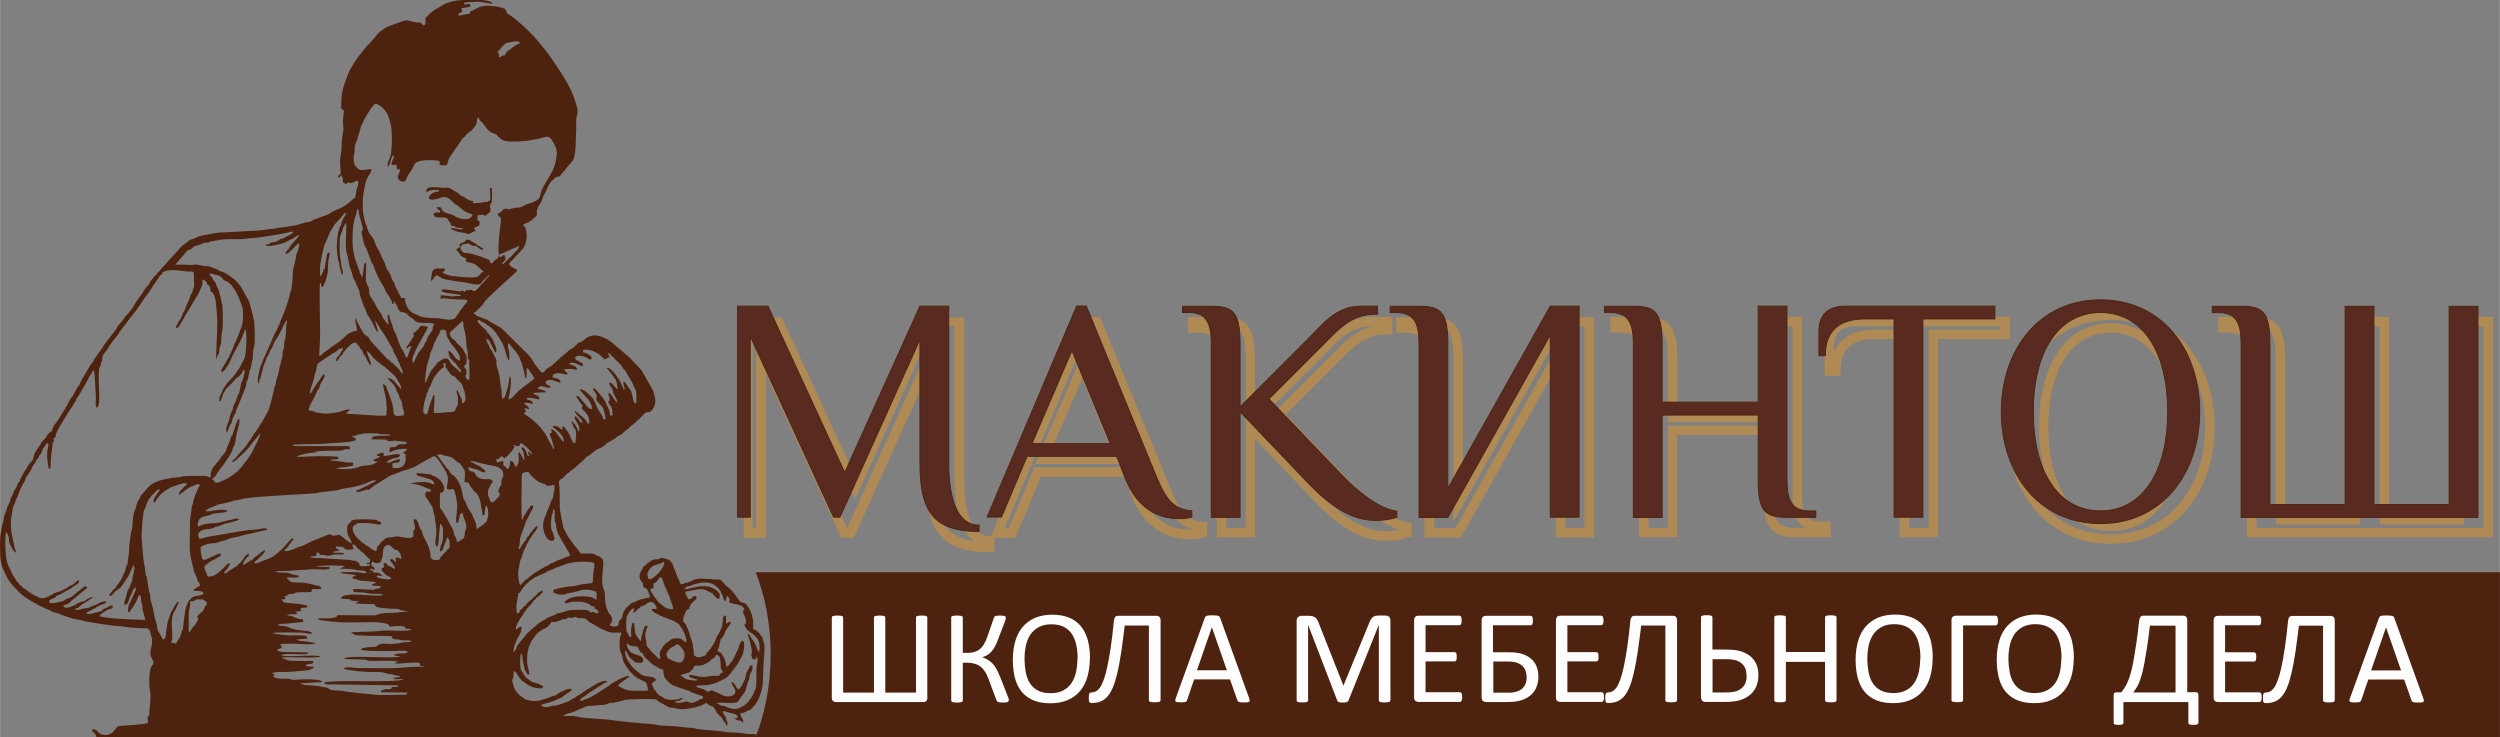 <?xml version="1.0" encoding="UTF-8"?>
<!DOCTYPE svg PUBLIC "-//W3C//DTD SVG 1.1//EN" "http://www.w3.org/Graphics/SVG/1.1/DTD/svg11.dtd">
<!-- Creator: CorelDRAW X6 -->
<svg xmlns="http://www.w3.org/2000/svg" xml:space="preserve" width="208.673mm" height="61.532mm" version="1.1" style="shape-rendering:geometricPrecision; text-rendering:geometricPrecision; image-rendering:optimizeQuality; fill-rule:evenodd; clip-rule:evenodd"
viewBox="0 0 20285 5982"
 xmlns:xlink="http://www.w3.org/1999/xlink">
 <rect x="0" y="0" width="20285" height="5982" fill="#808080" stroke="none"/>
 <defs>
  <style type="text/css">
   <![CDATA[
    .str0 {stroke:#4D220E;stroke-width:7.407}
    .fil2 {fill:#4D220E}
    .fil3 {fill:#FEFEFE;fill-rule:nonzero}
    .fil1 {fill:#592A20;fill-rule:nonzero}
    .fil0 {fill:#AF8A54;fill-rule:nonzero}
   ]]>
  </style>
 </defs>
 <g id="Слой_x0020_1">
  <path class="fil0" d="M7912 4395c-41,-25 -75,-66 -101,-120 -45,-93 -67,-228 -67,-394l0 -1234 -171 0 -600 1327 -34 76 -35 -76 -613 -1327 -184 0 0 1636 27 0 0 -1428 0 -175 73 159 665 1444 3 0 639 -1418 73 -163 0 178 0 999c0,186 24,318 90,401 49,61 125,98 235,112zm-32 -153c34,69 83,108 149,108l12 0 18 -41 727 -1713 10 -24 25 0 78 0 26 0 10 24 571 1389c38,92 71,153 111,192 36,35 81,52 143,58l35 3 0 35 0 52 0 28 -27 8c-15,5 -34,8 -54,11 -19,2 -40,4 -61,4 -63,0 -152,-11 -241,-62l0 0c-88,-51 -176,-141 -236,-300l0 0 -55 -144 -675 0 -198 470 -10 24 -25 0 -117 0 -27 0 0 27 0 52 0 38 -38 0c-201,0 -330,-47 -411,-147 -79,-99 -107,-246 -107,-449l0 -821 -576 1278 -10 23 -25 0 -52 0 -24 0 -10 -22 -602 -1308 0 1292 0 38 -38 0 -104 0 -38 0 0 -38 0 -1713 0 -38 38 0 247 0 24 0 10 22 588 1274 575 -1273 10 -23 25 0 234 0 38 0 0 38 0 1272c0,154 19,278 59,360zm1799 55c-45,-12 -83,-33 -117,-66 -48,-46 -86,-115 -128,-217l-561 -1365 -27 0 -694 1636 34 0 198 -470 10 -24 25 0 727 0 26 0 10 25 65 169 0 0c53,140 128,218 203,261l0 0c74,43 149,52 202,52 9,0 19,0 28,-1zm-862 -1338l311 753 22 53 -57 0 -636 0 -58 0 23 -53 324 -753 36 -83 35 84zm219 729l-255 -616 -266 616 521 0zm603 -1026l0 -52 0 -38 38 0 234 0c103,0 170,16 215,73 42,53 57,138 57,277l0 414 480 -480c22,-22 37,-38 52,-53 114,-119 221,-231 416,-231l130 0 38 0 0 38 0 65 0 38 -38 0c-66,0 -119,9 -172,34 -54,25 -109,69 -177,137l-480 480 571 596 0 0c72,76 152,145 229,196 68,44 133,74 189,81l34 4 0 34 0 49 0 27 -26 9c-21,7 -45,14 -74,19 -29,5 -64,9 -107,9 -76,0 -160,-14 -257,-63 -95,-47 -202,-128 -329,-261l-479 -502 0 761 0 38 -38 0 -234 0 -38 0 0 -38 0 -1402c0,-72 -6,-131 -27,-169l0 0c-19,-33 -54,-52 -116,-52l-52 0 -38 0 0 -38zm206 -14c29,15 50,38 67,66l0 0c30,52 38,123 38,207l0 1363 157 0 0 -765 0 -54 0 -39 0 -57 0 -450c0,-121 -11,-192 -40,-229 -27,-34 -76,-44 -155,-44l-66 0zm334 799l538 564c120,126 220,202 307,245 84,42 157,54 223,54 38,0 68,-3 93,-8 6,-1 11,-2 16,-3 -53,-16 -109,-44 -166,-81 -83,-54 -167,-127 -243,-207l-597 -623 -26 -27 26 -26 506 -506c74,-74 136,-122 199,-152 28,-13 56,-23 85,-29l-10 0c-163,0 -259,100 -361,207 -19,20 -39,41 -53,54l-538 538zm2522 837l157 0 0 -1636 -173 0 -820 1460 -72 128 0 -146 0 -1168c0,-121 -11,-192 -40,-229 -27,-34 -76,-44 -155,-44l-66 0c29,15 50,38 67,66l0 0c30,52 38,123 38,207l0 1363 173 0 820 -1460 72 -128 0 146 0 1441zm195 77l-234 0 -38 0 0 -38 0 -1333 -759 1352 -11 20 -22 0 -234 0 -38 0 0 -38 0 -1402c0,-72 -6,-131 -27,-169l0 0c-19,-33 -54,-52 -116,-52l-52 0 -38 0 0 -38 0 -52 0 -38 38 0 234 0c103,0 170,16 215,73 42,53 57,138 57,277l0 1022 759 -1352 11 -20 22 0 234 0 38 0 0 38 0 1713 0 38 -38 0zm1649 -1713l-157 0 0 740 0 38 -38 0 -779 0 -38 0 0 -38 0 -467c0,-121 -11,-192 -40,-229 -27,-34 -76,-44 -155,-44l-66 0c29,15 50,38 67,66l0 0c30,52 38,123 38,207l0 1363 157 0 0 -792 0 -38 38 0 779 0 38 0 0 38 0 519c0,121 11,192 40,229 27,34 76,44 155,44l66 0c-29,-15 -50,-38 -67,-66l0 0c-30,-53 -38,-123 -38,-207l0 -1363zm-195 -77l234 0 38 0 0 38 0 1402c0,72 6,131 27,169l0 0c19,33 54,52 116,52l52 0 38 0 0 38 0 52 0 38 -38 0 -234 0c-103,0 -170,-16 -215,-73 -42,-53 -57,-138 -57,-277l0 -481 -702 0 0 792 0 38 -38 0 -234 0 -38 0 0 -38 0 -1402c0,-72 -6,-131 -27,-169l0 0c-19,-33 -54,-52 -116,-52l-52 0 -38 0 0 -38 0 -52 0 -38 38 0 234 0c103,0 170,16 215,73 42,53 57,138 57,277l0 429 702 0 0 -740 0 -38 38 0zm714 77c-78,0 -124,20 -149,51 -26,31 -33,74 -33,118l0 45c16,-43 41,-78 73,-106l0 0c63,-55 152,-81 265,-81l234 0 38 0 0 38 0 1571 157 0 0 -1571 0 -38 38 0 546 0 0 -27 -1169 0zm-208 2c39,-47 104,-79 208,-79l1207 0 38 0 0 38 0 104 0 38 -38 0 -546 0 0 1571 0 38 -38 0 -234 0 -38 0 0 -38 0 -1571 -195 0c-95,0 -167,20 -215,62l0 0c-47,41 -71,106 -71,198l0 38 -38 0 -52 0 -38 0 0 -38 0 -195c0,-60 12,-120 51,-167zm2855 816c0,255 -55,464 -153,610 -101,150 -248,233 -430,233 -182,0 -329,-84 -430,-233 -99,-146 -153,-355 -153,-610 0,-255 55,-464 153,-610 101,-150 248,-233 430,-233 182,0 329,84 430,233 99,146 153,355 153,610zm-217 567c90,-133 140,-327 140,-567 0,-240 -50,-434 -140,-567 -87,-128 -212,-199 -367,-199 -155,0 -280,71 -367,199 -90,133 -140,327 -140,567 0,240 50,434 140,567 87,128 212,199 367,199 155,0 280,-71 367,-199zm-1133 -567c0,251 78,473 217,631 132,149 320,239 549,239 229,0 417,-91 549,-239 139,-157 217,-380 217,-631 0,-251 -78,-473 -217,-631 -132,-149 -320,-239 -549,-239 -229,0 -417,91 -549,239 -139,157 -217,380 -217,631zm160 681c-152,-171 -237,-412 -237,-681 0,-269 85,-510 237,-681 146,-165 354,-266 606,-266 253,0 460,100 606,266 152,171 237,412 237,681 0,269 -85,510 -237,681 -146,165 -354,266 -606,266 -253,0 -460,-100 -606,-266zm3631 137l0 -1636 -157 0 0 1571 0 38 -38 0 -610 0 -38 0 0 -38 0 -1571 -157 0 0 1571 0 38 -38 0 -610 0 -38 0 0 -38 0 -1298c0,-121 -11,-192 -40,-229 -27,-34 -76,-44 -155,-44l-66 0c29,15 50,38 67,66l0 0c30,52 38,123 38,207l0 1363 1844 0zm77 -1675l0 1713 0 38 -38 0 -1921 0 -38 0 0 -38 0 -1402c0,-72 -6,-131 -27,-169l0 0c-19,-33 -54,-52 -116,-52l-52 0 -38 0 0 -38 0 -52 0 -38 38 0 234 0c103,0 170,16 215,73 42,53 57,138 57,277l0 1259 533 0 0 -1571 0 -38 38 0 234 0 38 0 0 38 0 1571 533 0 0 -1571 0 -38 38 0 234 0 38 0 0 38z"/>
  <path class="fil1 str0" d="M7945 4262c-169,0 -247,-195 -247,-506l0 -1272 -234 0 -610 1350 -623 -1350 -247 0 0 1713 104 0 0 -1467 675 1467 52 0 649 -1441 0 999c0,389 104,558 480,558l0 -52zm1726 -117c-143,-13 -205,-78 -286,-273l-571 -1389 -78 0 -727 1713 117 0 208 -493 727 0 65 169c114,298 324,337 441,337 39,0 78,-5 104,-13l0 -52zm-973 -1298l311 753 -636 0 324 -753zm896 -363l0 52 52 0c156,0 182,104 182,260l0 1402 234 0 0 -857 545 571c247,260 415,311 558,311 80,0 130,-13 169,-26l0 -49c-130,-16 -301,-140 -441,-288l-597 -623 506 -506c143,-143 234,-182 376,-182l0 -65 -130 0c-208,0 -311,143 -441,273l-545 545 0 -506c0,-260 -52,-311 -234,-311l-234 0zm2985 1713l234 0 0 -1713 -234 0 -831 1480 0 -1168c0,-260 -52,-311 -234,-311l-234 0 0 52 52 0c156,0 182,104 182,260l0 1402 234 0 831 -1480 0 1480zm1921 -1713l-234 0 0 779 -779 0 0 -467c0,-260 -52,-311 -234,-311l-234 0 0 52 52 0c156,0 182,104 182,260l0 1402 234 0 0 -831 779 0 0 519c0,260 52,311 234,311l234 0 0 -52 -52 0c-156,0 -182,-104 -182,-260l0 -1402zm480 0c-182,0 -221,104 -221,208l0 195 52 0c0,-208 117,-299 324,-299l234 0 0 1609 234 0 0 -1609 584 0 0 -104 -1207 0zm2609 857c0,493 -208,805 -545,805 -337,0 -545,-311 -545,-805 0,-493 208,-805 545,-805 337,0 545,311 545,805zm-1350 0c0,509 311,908 805,908 493,0 805,-400 805,-908 0,-509 -311,-908 -805,-908 -493,0 -805,400 -805,908zm3868 857l0 -1713 -234 0 0 1609 -610 0 0 -1609 -234 0 0 1609 -610 0 0 -1298c0,-260 -52,-311 -234,-311l-234 0 0 52 52 0c156,0 182,104 182,260l0 1402 1921 0z"/>
  <path class="fil2" d="M6131 4643l14154 0 0 1338 -14154 0c77,-197 122,-426 122,-669 0,-244 -44,-472 -122,-669z"/>
  <g id="_1605110192">
   <path class="fil3" d="M7525 5660c0,13 -3,22 -9,28 -6,6 -14,9 -24,9l-709 0c-10,0 -18,-3 -25,-9 -6,-6 -9,-16 -9,-28l0 -649c0,-3 1,-5 2,-7 2,-2 4,-4 8,-5 4,-1 8,-2 14,-3 6,-1 13,-1 22,-1 9,0 16,0 22,1 6,1 11,2 14,3 4,1 6,3 8,5 1,2 2,4 2,7l0 609 250 0 0 -609c0,-3 1,-5 2,-7 2,-2 4,-4 8,-5 3,-1 8,-2 14,-3 6,-1 13,-1 22,-1 9,0 16,0 22,1 6,1 11,2 14,3 4,1 6,3 8,5 2,2 2,4 2,7l0 609 249 0 0 -609c0,-3 1,-5 2,-7 1,-2 4,-4 8,-5 4,-1 8,-2 14,-3 6,-1 13,-1 22,-1 9,0 16,0 22,1 6,1 11,2 14,3 3,1 6,3 8,5 2,2 2,4 2,7l0 649zm659 23c0,3 -1,6 -2,8 -1,2 -4,4 -7,6 -3,1 -8,2 -14,3 -6,1 -14,1 -23,1 -10,0 -19,0 -25,-1 -6,-1 -11,-2 -15,-4 -4,-2 -7,-4 -9,-7 -2,-3 -3,-6 -5,-10l-64 -171c-9,-23 -18,-43 -29,-59 -10,-16 -22,-30 -36,-40 -14,-11 -29,-18 -46,-23 -17,-5 -37,-8 -58,-8l-39 0 0 306c0,3 -1,6 -2,8 -1,2 -4,4 -8,5 -3,1 -8,2 -14,3 -6,1 -13,1 -23,1 -9,0 -16,0 -22,-1 -6,-1 -11,-2 -15,-3 -4,-1 -6,-3 -8,-5 -1,-2 -2,-5 -2,-8l0 -673c0,-3 1,-5 2,-7 1,-2 4,-4 8,-5 4,-1 8,-2 15,-3 6,-1 13,-1 22,-1 9,0 16,0 23,1 6,1 11,2 14,3 4,1 6,3 8,5 1,2 2,4 2,7l0 287 39 0c22,0 41,-3 57,-8 16,-5 31,-13 43,-23 13,-11 23,-24 33,-40 10,-16 18,-35 26,-57l53 -153c1,-4 3,-7 4,-10 2,-3 5,-5 8,-7 4,-2 8,-3 15,-4 6,-1 15,-1 25,-1 9,0 17,0 23,1 6,1 10,2 14,3 3,2 6,3 7,6 1,2 2,5 2,8 0,4 -1,8 -2,13 -1,5 -3,11 -5,17l-56 146c-8,22 -16,41 -25,57 -8,16 -18,29 -28,41 -10,11 -21,21 -33,28 -12,7 -25,13 -40,18l0 1c17,6 32,13 45,21 13,8 25,18 37,30 11,12 21,26 31,43 9,17 18,37 28,60l66 167c4,9 6,16 6,20 1,4 1,7 1,10zm659 -344c0,57 -7,108 -20,153 -13,45 -33,84 -60,116 -27,32 -60,56 -100,73 -40,17 -87,26 -140,26 -53,0 -98,-8 -136,-23 -39,-16 -70,-39 -95,-68 -25,-30 -44,-67 -56,-111 -12,-44 -18,-95 -18,-153 0,-55 7,-105 20,-150 13,-45 33,-83 60,-115 27,-31 60,-56 100,-73 40,-17 87,-26 140,-26 52,0 96,8 135,23 38,16 70,38 95,68 25,30 44,66 57,110 12,44 19,94 19,151zm-99 6c0,-39 -3,-76 -11,-110 -7,-34 -19,-64 -35,-89 -16,-25 -38,-44 -66,-59 -28,-14 -61,-21 -102,-21 -40,0 -74,8 -102,23 -27,15 -50,35 -67,60 -17,25 -29,55 -37,88 -7,34 -11,69 -11,106 0,41 4,79 10,113 7,35 18,64 35,90 16,25 38,44 65,58 27,14 61,21 102,21 41,0 75,-8 103,-23 28,-15 50,-35 67,-61 17,-26 29,-56 36,-89 7,-34 11,-70 11,-107zm672 338c0,3 -1,5 -2,7 -1,2 -4,4 -8,5 -3,1 -8,2 -14,3 -6,1 -13,1 -23,1 -9,0 -16,0 -23,-1 -6,-1 -11,-2 -14,-3 -4,-1 -6,-3 -8,-5 -1,-2 -2,-4 -2,-7l0 -607 -196 0c-10,83 -20,157 -29,220 -10,63 -20,119 -31,165 -11,47 -23,86 -36,117 -13,31 -28,56 -45,75 -17,19 -36,32 -57,40 -21,8 -45,12 -72,12 -4,0 -7,-1 -10,-2 -3,-1 -5,-4 -7,-7 -2,-3 -4,-7 -4,-13 -1,-5 -1,-11 -1,-18 0,-9 0,-16 1,-22 1,-6 2,-11 4,-14 1,-4 3,-6 6,-8 2,-1 5,-2 8,-2 13,0 26,-3 37,-8 12,-5 23,-16 34,-30 11,-15 21,-36 31,-63 10,-27 20,-62 29,-105 9,-43 19,-95 28,-157 9,-61 18,-134 26,-218 2,-15 5,-26 11,-32 5,-6 13,-9 24,-9l311 0c10,0 18,3 24,9 6,6 9,16 9,28l0 649zm719 -19c3,8 4,14 5,19 0,5 -1,8 -4,11 -3,2 -8,4 -14,5 -7,1 -16,1 -27,1 -11,0 -20,0 -27,-1 -7,-1 -12,-1 -15,-3 -4,-1 -6,-3 -8,-5 -2,-2 -3,-5 -5,-8l-60 -170 -291 0 -57 168c-1,3 -2,6 -4,8 -2,2 -4,4 -8,6 -3,2 -8,3 -15,3 -6,1 -14,1 -25,1 -11,0 -19,0 -26,-1 -7,-1 -11,-3 -14,-5 -3,-3 -4,-6 -4,-11 0,-5 2,-11 5,-19l235 -650c1,-4 4,-7 6,-10 2,-3 6,-5 10,-6 4,-1 10,-3 17,-3 7,-1 16,-1 27,-1 11,0 21,0 29,1 8,1 14,2 18,3 5,1 8,4 11,6 3,3 5,6 6,10l235 651zm-301 -574l-1 0 -121 349 243 0 -122 -349zm1447 593c0,3 -1,6 -2,8 -1,2 -4,4 -8,5 -4,1 -8,2 -14,3 -6,1 -13,1 -23,1 -9,0 -16,0 -22,-1 -6,-1 -11,-2 -14,-3 -3,-1 -6,-3 -8,-5 -1,-2 -2,-5 -2,-8l0 -610 -1 0 -246 613c-1,3 -3,5 -4,6 -2,2 -5,3 -9,5 -4,1 -8,2 -14,3 -5,1 -11,1 -19,1 -8,0 -14,0 -19,-1 -5,-1 -10,-2 -13,-3 -4,-1 -6,-3 -8,-5 -2,-2 -3,-4 -4,-6l-236 -613 -1 0 0 610c0,3 -1,6 -2,8 -1,2 -4,4 -8,5 -4,1 -9,2 -15,3 -6,1 -13,1 -23,1 -9,0 -16,0 -22,-1 -6,-1 -11,-2 -14,-3 -3,-1 -6,-3 -7,-5 -1,-2 -2,-5 -2,-8l0 -644c0,-15 4,-26 12,-32 8,-6 17,-10 27,-10l57 0c12,0 22,1 31,3 9,2 16,6 23,10 7,5 12,11 16,18 4,7 8,16 12,25l200 507 3 0 208 -506c4,-11 9,-20 13,-28 5,-8 10,-14 16,-18 6,-5 12,-8 19,-10 7,-2 15,-3 24,-3l60 0c5,0 11,1 16,2 5,2 9,4 13,8 3,3 6,8 8,13 2,5 3,12 3,19l0 644zm583 -25c0,7 0,12 -1,17 -1,5 -2,9 -4,12 -2,3 -4,6 -6,7 -2,1 -5,2 -8,2l-336 0c-8,0 -16,-3 -24,-8 -7,-6 -11,-16 -11,-30l0 -624c0,-14 4,-24 11,-30 7,-6 15,-8 24,-8l332 0c3,0 6,1 8,2 2,1 4,4 6,7 1,3 3,7 4,12 1,5 1,11 1,18 0,7 0,12 -1,17 -1,5 -2,9 -4,12 -1,3 -3,5 -6,7 -2,2 -5,2 -8,2l-274 0 0 219 235 0c3,0 6,1 8,2 2,2 4,4 6,7 2,3 3,7 3,12 1,5 1,11 1,18 0,7 0,12 -1,17 -1,5 -2,8 -3,11 -2,3 -4,5 -6,6 -2,1 -5,2 -8,2l-235 0 0 250 278 0c3,0 6,1 8,2 2,1 4,4 6,7 2,3 3,7 4,12 1,5 1,11 1,18zm619 -169c0,27 -4,53 -13,78 -8,25 -22,47 -41,66 -19,19 -44,34 -75,46 -31,12 -74,18 -128,18l-169 0c-9,0 -17,-3 -24,-8 -7,-6 -11,-16 -11,-30l0 -624c0,-14 4,-24 11,-30 7,-6 15,-8 23,-8l363 0c3,0 6,1 8,2 3,1 5,4 6,7 2,3 3,7 4,12 1,5 1,11 1,18 0,7 0,12 -1,17 -1,5 -2,9 -4,12 -2,3 -3,5 -6,7 -2,2 -5,2 -8,2l-305 0 0 219 128 0c44,0 80,4 109,13 28,9 52,22 72,39 20,17 34,37 44,61 10,24 15,51 15,80zm-96 6c0,-20 -3,-37 -9,-53 -6,-16 -15,-29 -27,-40 -12,-11 -27,-19 -45,-25 -18,-6 -43,-9 -73,-9l-116 0 0 253 119 0c29,0 52,-3 71,-9 18,-6 33,-14 45,-25 12,-11 21,-24 27,-40 6,-16 9,-33 9,-53zm628 163c0,7 0,12 -1,17 -1,5 -2,9 -4,12 -2,3 -4,6 -6,7 -2,1 -5,2 -8,2l-336 0c-8,0 -16,-3 -24,-8 -7,-6 -11,-16 -11,-30l0 -624c0,-14 4,-24 11,-30 7,-6 15,-8 24,-8l332 0c3,0 6,1 8,2 2,1 4,4 6,7 1,3 3,7 4,12 1,5 1,11 1,18 0,7 0,12 -1,17 -1,5 -2,9 -4,12 -1,3 -3,5 -6,7 -2,2 -5,2 -8,2l-274 0 0 219 235 0c3,0 6,1 8,2 2,2 4,4 6,7 2,3 3,7 3,12 1,5 1,11 1,18 0,7 0,12 -1,17 -1,5 -2,8 -3,11 -2,3 -4,5 -6,6 -2,1 -5,2 -8,2l-235 0 0 250 278 0c3,0 6,1 8,2 2,1 4,4 6,7 2,3 3,7 4,12 1,5 1,11 1,18zm592 25c0,3 -1,5 -2,7 -1,2 -4,4 -8,5 -3,1 -8,2 -14,3 -6,1 -13,1 -23,1 -9,0 -16,0 -23,-1 -6,-1 -11,-2 -14,-3 -4,-1 -6,-3 -8,-5 -1,-2 -2,-4 -2,-7l0 -607 -196 0c-10,83 -20,157 -29,220 -10,63 -20,119 -31,165 -11,47 -23,86 -36,117 -13,31 -28,56 -45,75 -17,19 -36,32 -57,40 -21,8 -45,12 -72,12 -4,0 -7,-1 -10,-2 -3,-1 -5,-4 -7,-7 -2,-3 -4,-7 -4,-13 -1,-5 -1,-11 -1,-18 0,-9 0,-16 1,-22 1,-6 2,-11 4,-14 1,-4 3,-6 6,-8 2,-1 5,-2 8,-2 13,0 26,-3 37,-8 12,-5 23,-16 34,-30 11,-15 21,-36 31,-63 10,-27 20,-62 29,-105 9,-43 19,-95 28,-157 9,-61 18,-134 26,-218 2,-15 5,-26 11,-32 5,-6 13,-9 24,-9l311 0c10,0 18,3 24,9 6,6 9,16 9,28l0 649zm661 -205c0,28 -4,56 -13,81 -9,26 -23,49 -43,69 -20,20 -47,37 -80,49 -33,13 -80,19 -139,19l-155 0c-4,0 -9,-1 -13,-2 -4,-1 -8,-4 -11,-6 -3,-3 -6,-7 -8,-12 -2,-5 -4,-11 -4,-18l0 -649c0,-3 1,-5 2,-7 2,-2 4,-4 8,-6 4,-1 9,-2 15,-3 6,-1 13,-1 21,-1 9,0 16,0 23,1 6,1 11,2 14,3 4,2 6,3 8,6 1,2 2,4 2,7l0 262 105 0c51,0 92,4 122,13 30,9 56,22 78,39 21,17 38,39 50,64 12,26 18,56 18,90zm-96 8c0,-22 -3,-41 -9,-58 -6,-17 -16,-31 -29,-43 -13,-12 -30,-21 -50,-27 -20,-6 -51,-9 -91,-9l-97 0 0 270 104 0c43,0 75,-4 96,-13 21,-9 37,-20 48,-33 11,-13 19,-28 23,-43 4,-16 6,-30 6,-44zm730 196c0,3 -1,6 -2,8 -1,2 -4,4 -8,5 -4,1 -8,2 -14,3 -6,1 -13,1 -22,1 -10,0 -17,0 -23,-1 -6,-1 -11,-2 -14,-3 -4,-1 -6,-3 -8,-5 -1,-2 -2,-5 -2,-8l0 -311 -318 0 0 311c0,3 -1,6 -2,8 -1,2 -4,4 -8,5 -3,1 -8,2 -14,3 -6,1 -13,1 -23,1 -9,0 -16,0 -22,-1 -6,-1 -11,-2 -15,-3 -4,-1 -6,-3 -8,-5 -2,-2 -2,-5 -2,-8l0 -672c0,-3 1,-6 2,-8 1,-2 4,-4 8,-5 4,-1 8,-2 15,-3 6,-1 13,-1 22,-1 9,0 16,0 23,1 6,1 11,2 14,3 4,1 6,3 8,5 1,2 2,5 2,8l0 281 318 0 0 -281c0,-3 1,-5 2,-8 1,-2 4,-4 8,-5 4,-1 8,-2 14,-3 6,-1 13,-1 23,-1 9,0 16,0 22,1 6,1 11,2 14,3 4,1 6,3 8,5 1,2 2,5 2,8l0 672zm780 -344c0,57 -7,108 -20,153 -13,45 -33,84 -60,116 -27,32 -60,56 -100,73 -40,17 -87,26 -140,26 -53,0 -98,-8 -136,-23 -39,-16 -70,-39 -95,-68 -25,-30 -44,-67 -56,-111 -12,-44 -18,-95 -18,-153 0,-55 7,-105 20,-150 13,-45 33,-83 60,-115 27,-31 60,-56 100,-73 40,-17 87,-26 140,-26 52,0 96,8 135,23 38,16 70,38 95,68 25,30 44,66 57,110 12,44 19,94 19,151zm-99 6c0,-39 -3,-76 -11,-110 -7,-34 -19,-64 -35,-89 -16,-25 -38,-44 -66,-59 -28,-14 -61,-21 -102,-21 -40,0 -74,8 -102,23 -27,15 -50,35 -67,60 -17,25 -29,55 -37,88 -7,34 -11,69 -11,106 0,41 4,79 10,113 7,35 18,64 35,90 16,25 38,44 65,58 27,14 61,21 102,21 41,0 75,-8 103,-23 28,-15 50,-35 67,-61 17,-26 29,-56 36,-89 7,-34 11,-70 11,-107zm629 -308c0,7 0,13 -1,18 -1,5 -2,9 -4,12 -2,3 -3,6 -6,7 -2,1 -5,2 -8,2l-264 0 0 607c0,3 -1,5 -2,7 -1,2 -4,4 -8,5 -3,1 -8,2 -14,3 -6,1 -13,1 -23,1 -9,0 -16,0 -22,-1 -6,-1 -11,-2 -15,-3 -4,-1 -6,-3 -8,-5 -2,-2 -2,-4 -2,-7l0 -649c0,-13 3,-22 10,-28 7,-6 15,-9 25,-9l323 0c6,0 11,3 14,10 3,6 5,17 5,31zm615 302c0,57 -7,108 -20,153 -13,45 -33,84 -60,116 -27,32 -60,56 -100,73 -40,17 -87,26 -140,26 -53,0 -98,-8 -136,-23 -39,-16 -70,-39 -95,-68 -25,-30 -44,-67 -56,-111 -12,-44 -18,-95 -18,-153 0,-55 7,-105 20,-150 13,-45 33,-83 60,-115 27,-31 60,-56 100,-73 40,-17 87,-26 140,-26 52,0 96,8 135,23 38,16 70,38 95,68 25,30 44,66 57,110 12,44 19,94 19,151zm-99 6c0,-39 -3,-76 -11,-110 -7,-34 -19,-64 -35,-89 -16,-25 -38,-44 -66,-59 -28,-14 -61,-21 -102,-21 -40,0 -74,8 -102,23 -27,15 -50,35 -67,60 -17,25 -29,55 -37,88 -7,34 -11,69 -11,106 0,41 4,79 10,113 7,35 18,64 35,90 16,25 38,44 65,58 27,14 61,21 102,21 41,0 75,-8 103,-23 28,-15 50,-35 67,-61 17,-26 29,-56 36,-89 7,-34 11,-70 11,-107z"/>
   <path class="fil3" d="M17837 5867c0,3 -1,5 -2,7 -1,2 -3,3 -6,4 -3,1 -7,2 -12,3 -5,1 -12,1 -21,1 -7,0 -13,0 -18,-1 -5,-1 -9,-2 -12,-3 -3,-1 -5,-3 -7,-4 -1,-2 -2,-4 -2,-7l0 -170 -527 0 0 170c0,3 -1,5 -2,7 -1,2 -4,3 -6,4 -3,1 -7,2 -12,3 -5,1 -11,1 -19,1 -8,0 -15,0 -20,-1 -5,-1 -9,-2 -12,-3 -3,-1 -5,-3 -6,-4 -1,-2 -2,-4 -2,-7l0 -222c-1,-9 1,-16 4,-21 4,-4 9,-6 17,-6l41 0c10,-13 20,-26 28,-40 9,-13 17,-29 25,-48 8,-18 16,-41 23,-67 8,-26 15,-59 22,-98 7,-39 15,-85 23,-139 8,-54 16,-118 24,-192 2,-13 6,-23 11,-29 5,-6 13,-9 23,-9l323 0c10,0 18,3 24,9 6,6 9,16 9,28l0 584 70 0c8,0 13,2 16,7 3,4 5,11 5,21l0 221zm-184 -790l-208 0c-8,67 -15,125 -23,175 -8,50 -15,93 -22,130 -7,37 -14,68 -21,93 -7,25 -15,47 -22,65 -7,18 -15,33 -23,45 -8,12 -16,23 -24,34l343 0 0 -542zm699 582c0,7 0,12 -1,17 -1,5 -2,9 -4,12 -2,3 -4,6 -6,7 -2,1 -5,2 -8,2l-336 0c-8,0 -16,-3 -24,-8 -7,-6 -11,-16 -11,-30l0 -624c0,-14 4,-24 11,-30 7,-6 15,-8 24,-8l332 0c3,0 6,1 8,2 2,1 4,4 6,7 1,3 3,7 4,12 1,5 1,11 1,18 0,7 0,12 -1,17 -1,5 -2,9 -4,12 -1,3 -3,5 -6,7 -2,2 -5,2 -8,2l-274 0 0 219 235 0c3,0 6,1 8,2 2,2 4,4 6,7 2,3 3,7 3,12 1,5 1,11 1,18 0,7 0,12 -1,17 -1,5 -2,8 -3,11 -2,3 -4,5 -6,6 -2,1 -5,2 -8,2l-235 0 0 250 278 0c3,0 6,1 8,2 2,1 4,4 6,7 2,3 3,7 4,12 1,5 1,11 1,18zm592 25c0,3 -1,5 -2,7 -1,2 -4,4 -8,5 -3,1 -8,2 -14,3 -6,1 -13,1 -23,1 -9,0 -16,0 -23,-1 -6,-1 -11,-2 -14,-3 -4,-1 -6,-3 -8,-5 -1,-2 -2,-4 -2,-7l0 -607 -196 0c-10,83 -20,157 -29,220 -10,63 -20,119 -31,165 -11,47 -23,86 -36,117 -13,31 -28,56 -45,75 -17,19 -36,32 -57,40 -21,8 -45,12 -72,12 -4,0 -7,-1 -10,-2 -3,-1 -5,-4 -7,-7 -2,-3 -4,-7 -4,-13 -1,-5 -1,-11 -1,-18 0,-9 0,-16 1,-22 1,-6 2,-11 4,-14 1,-4 3,-6 6,-8 2,-1 5,-2 8,-2 13,0 26,-3 37,-8 12,-5 23,-16 34,-30 11,-15 21,-36 31,-63 10,-27 20,-62 29,-105 9,-43 19,-95 28,-157 9,-61 18,-134 26,-218 2,-15 5,-26 11,-32 5,-6 13,-9 24,-9l311 0c10,0 18,3 24,9 6,6 9,16 9,28l0 649zm719 -19c3,8 4,14 5,19 0,5 -1,8 -4,11 -3,2 -8,4 -14,5 -7,1 -16,1 -27,1 -11,0 -20,0 -27,-1 -7,-1 -12,-1 -15,-3 -4,-1 -6,-3 -8,-5 -2,-2 -3,-5 -5,-8l-60 -170 -291 0 -57 168c-1,3 -2,6 -4,8 -2,2 -4,4 -8,6 -3,2 -8,3 -15,3 -6,1 -14,1 -25,1 -11,0 -19,0 -26,-1 -7,-1 -11,-3 -14,-5 -3,-3 -4,-6 -4,-11 0,-5 2,-11 5,-19l235 -650c1,-4 4,-7 6,-10 2,-3 6,-5 10,-6 4,-1 10,-3 17,-3 7,-1 16,-1 27,-1 11,0 21,0 29,1 8,1 14,2 18,3 5,1 8,4 11,6 3,3 5,6 6,10l235 651zm-301 -574l-1 0 -121 349 243 0 -122 -349z"/>
  </g>
  <path class="fil2" d="M3453 1560c18,-5 36,-23 105,-19l4 12c-22,3 -39,4 -54,15 -6,4 -13,11 -18,16 -9,11 -14,19 -7,28 17,14 34,7 56,3 18,-3 32,-11 49,-14 64,-11 68,37 124,67 15,8 47,43 73,54 8,3 14,7 24,10 10,4 17,4 25,7 -13,64 -114,34 -135,20 -52,-36 -99,-17 -119,-68l-3 -7c-18,-2 -16,-7 -36,-1 13,27 33,15 30,41 -21,2 -59,-6 -52,20 11,44 93,-1 114,36 28,49 15,3 25,49 60,13 26,17 73,21l19 3c5,2 4,2 8,4 -19,15 -45,-6 -101,-7 7,13 0,5 16,14 22,13 63,23 88,25 37,3 4,2 34,10 28,-1 31,-21 68,-24 -1,-1 -2,-3 -2,-2 0,0 -13,-7 -13,-25 45,-24 36,4 44,-52l-20 -9c1,-60 19,-40 38,-43 5,-1 6,-5 14,-1 10,4 -2,-3 5,5 1,1 1,2 2,3 1,1 1,2 2,3 0,1 1,2 2,3 5,-14 33,-27 43,-39 5,-33 -4,-32 -4,-45 0,-12 14,-25 16,-38 2,-18 2,-91 0,-111 -27,-1 -11,14 -13,39 -2,27 1,38 1,59 -37,30 -18,9 -62,20 -20,5 -62,4 -74,10 -8,-10 -4,-11 -2,-19 -14,0 -35,-10 -48,-16 -24,-11 -9,-15 -42,-25 -32,-10 -11,-13 -39,-28 -38,-21 -64,-45 -88,-41 -33,5 -130,-16 -154,5 -11,10 -11,20 -11,28zm2213 3842c28,0 52,-11 69,-21 47,-28 22,-20 50,-37 19,-11 14,-13 25,-30 17,2 7,-3 21,9 6,5 6,4 9,14 10,30 5,78 9,89l18 28 -12 7c-1,0 -2,1 -3,1l-6 4c-13,11 0,5 -12,18 -23,1 -47,-1 -70,2 -21,3 -34,7 -61,7 -39,-1 -98,-20 -114,-15 14,30 13,16 71,37 -5,5 -6,8 -24,8 -8,0 -15,-2 -20,-3 -71,-11 -38,-2 -89,-35 -3,-2 -3,2 -5,-3 0,-1 -2,-1 -3,-2l68 -22c10,-3 9,-4 16,-11 4,-4 11,-10 15,-15 23,-25 -6,-31 48,-30zm-180 -170c8,-4 1,-5 15,-2 13,2 19,17 37,38 21,24 22,68 1,96 -21,28 -73,0 -108,-15 -15,-6 -27,-26 -23,-48 2,-9 15,-24 23,-33 9,-10 42,-29 55,-36zm-396 121c0,-1 -1,-2 -1,-2 -10,-17 -23,-55 -15,-74 7,5 9,12 9,12 3,5 2,5 6,12 33,54 19,31 45,56 16,15 17,20 45,21 25,1 42,3 39,-25 -3,-35 -48,-32 -95,-57 -9,-5 -2,2 -9,-6 -3,-3 -5,-8 -7,-11 -11,-16 -24,-25 -21,-61 35,32 32,21 86,29 4,7 4,8 8,16 23,46 25,27 35,40 5,6 3,10 8,18 11,19 74,75 93,83 32,14 11,14 66,31 5,50 -4,57 56,112 6,5 13,10 20,14l126 44c26,4 -2,-1 21,11l99 35c1,32 -12,13 -39,33 -14,10 -37,19 -59,19 -32,0 -3,-6 -30,-11 -14,-2 -61,22 -102,6 20,-19 18,2 52,-21 14,-9 6,2 12,-10 -7,-4 -9,-5 -19,-1 -17,7 5,4 -18,9 -31,6 -63,6 -92,-1 -22,-5 -19,-6 -32,-17 -21,-16 -28,-3 -55,-46 -15,-23 -11,-4 -21,-31 -6,-16 -11,-20 -13,-36 12,-12 28,-10 34,-30 -19,-25 -55,-22 -92,-29 -8,-2 -18,-6 -25,-10l-50 -39c-21,-16 -42,-45 -56,-68l-8 -14zm-494 -328c12,-11 3,-14 22,-14 8,0 16,6 32,1 19,-5 -9,-3 14,-5 25,-1 2,-2 14,4 30,15 65,-8 89,24 14,19 27,16 45,30l47 27c10,6 12,8 25,13 11,4 3,0 13,5 71,35 67,20 145,24 -3,21 -13,33 -15,68 -2,44 -1,71 15,106 9,20 9,42 17,61l14 24c0,1 1,2 1,3l3 5c1,2 2,4 4,7l34 45c3,4 5,4 10,9 11,10 14,18 24,24 15,10 23,19 42,26l40 20c0,0 7,4 8,4 7,4 19,56 20,67 -34,4 -107,3 -142,1 -38,-3 -69,-20 -101,-38 2,-10 10,-18 20,-25l24 -17c11,-10 15,-8 25,-16 4,-3 1,-2 5,-5 8,-7 12,-6 17,-16 -25,-1 -19,-2 -38,6 -9,4 -22,7 -28,10 -24,14 -75,40 -91,54 -14,12 -28,18 -45,30l-36 23c-5,4 -1,2 -6,5 -30,20 -69,43 -101,56 -13,5 -17,2 -28,9 -8,5 8,5 -13,6 -23,2 -12,-2 -17,-5 8,-15 46,-35 53,-42l33 -24c1,-1 5,-2 8,-4l97 -63c8,-4 4,-3 15,-7 11,-4 12,-2 16,-10 -8,-6 1,-4 -14,-6 -11,-2 -55,14 -65,19l-60 37c-9,9 -14,8 -23,14 -7,5 -1,1 -6,5 -7,5 -8,5 -16,10l-29 20c-1,1 -6,5 -6,5l-25 13c-11,7 -2,3 -12,10 -9,7 -21,11 -32,17 -11,7 -15,13 -29,18l-37 12c-14,8 4,2 -18,8 -6,2 -10,2 -18,5 -19,7 -19,5 -42,8 -41,5 -71,28 -107,-6l72 -21c14,-2 88,-32 104,-44 10,-7 1,-4 14,-11 16,-8 15,-11 29,-21 11,-8 29,-15 35,-29 -11,-6 -30,-6 -43,0 -23,10 -48,20 -70,34l-15 11c-10,6 -7,3 -19,6 -29,8 -43,22 -79,28 -16,3 -27,10 -39,12 -37,8 -103,4 -132,-22 -34,-29 -22,-11 -54,-50 -24,-29 -18,-34 -31,-74 -8,-24 1,-24 5,-43 3,-14 3,-33 4,-50 8,3 6,3 11,6 20,12 8,13 37,50 24,30 26,23 52,45 10,9 53,31 66,33 35,5 71,16 74,-13 -8,-3 -6,-1 -11,-3l-8 -4c-16,-9 -1,-5 -21,-11l-43 -13c-21,-6 -20,-13 -35,-22 -36,-22 -32,-33 -52,-60 -9,-12 -15,-23 -16,-40 -3,-33 -2,-80 4,-110 17,10 12,32 14,50 2,16 7,25 10,46 4,34 13,50 34,76 15,-9 11,-6 8,-25 -8,-51 -16,-36 -16,-108 0,-28 9,-83 19,-104 9,-19 15,-38 29,-54l27 -36c11,-14 41,-36 58,-44 8,-4 22,-9 27,-13 23,-18 21,-21 38,-44 84,-1 59,-26 127,-24zm542 -54c29,-4 15,-13 37,-27 29,-18 11,-17 34,-26l25 -9c18,-10 9,-15 28,-20 20,-6 39,-5 49,12 18,32 16,13 15,41l-38 -1c2,9 2,15 16,26 3,3 19,10 23,12l8 4c1,0 2,1 2,1l10 7c13,9 8,4 24,10 13,6 4,5 24,10l72 28c13,9 32,16 43,28l21 32c18,23 5,14 17,32 12,17 4,8 10,23 9,22 11,29 10,59 -27,-6 -20,-32 -76,-33 -49,-1 -55,19 -73,29 -31,17 -38,37 -50,55 -7,11 -15,23 -16,37 -2,17 3,33 6,45 -27,-3 -20,-7 -35,-21l-49 -48c-31,-50 -26,-16 -32,-72 -2,-16 -6,-24 -7,-42 -2,-43 12,-60 20,-84l-22 1c-3,4 -3,8 -7,15 -19,37 -5,21 -14,47 -6,17 -7,8 -9,32 -2,23 -3,13 -7,30l-34 -46c-15,-24 -13,-61 -18,-104 -14,-1 -14,0 -17,12 -14,52 -6,52 -6,104 -24,-8 -16,-5 -22,-19 -17,-39 -12,-2 -17,-34 -3,-16 -5,-103 4,-118 22,-36 27,-54 60,-65l-9 35zm-3595 -92c68,-1 12,-14 69,-15 38,-1 32,-2 52,13l13 8 -1 26c-13,11 -5,-3 -13,10 -1,1 -4,12 -5,14 -12,33 -21,25 -38,45 -7,8 -12,13 -20,21 3,23 16,13 1,38 -7,11 -13,24 -21,32 -30,32 -39,57 -44,63 -5,-6 -2,0 -5,-10 -3,-11 0,-41 0,-56 0,-34 -3,-102 6,-129 5,-17 5,-39 5,-60zm4189 432c-12,12 -30,15 -47,20 -25,7 -40,-2 -55,-14 -1,-21 -4,-62 -8,-82 -4,-23 -14,-45 -21,-69 -9,-31 -10,-39 -23,-67 -4,-8 -10,-25 -14,-32 -14,-23 -37,-14 -7,-88 13,-32 14,-30 35,-39 3,-19 8,-30 19,-44 0,-1 1,-1 2,-2l37 -34 0 -22 -23 -1c-13,15 -18,26 -42,26 -6,-15 -8,-18 -15,-30 -1,-2 -8,-14 -8,-15l0 -9c0,-11 3,-8 17,-11l57 -11c80,-14 86,0 128,21 3,2 8,3 8,3 13,6 5,1 14,12l5 6c2,2 5,5 6,6 13,14 18,26 41,23 0,-36 7,-35 -12,-55 -25,-26 -19,-14 -40,-28 -30,-22 -82,-20 -119,-16 -18,2 -15,5 -37,8 -30,3 -45,16 -76,14 4,-13 1,-4 9,-12 12,-12 15,-12 33,-15 15,-3 14,-6 25,-9 83,-27 165,-36 222,48l22 46c6,21 4,31 25,39l4 -39c12,0 6,-1 14,5 1,0 1,1 2,2 13,11 8,29 8,44 15,3 25,8 35,10 14,4 24,3 39,7 20,6 41,16 48,35 -3,7 -17,11 -9,32 9,22 22,43 22,70 0,17 -7,20 -13,30l16 29c3,4 2,2 6,6l16 14c15,16 11,7 27,18 1,1 4,3 6,5l36 38c16,28 23,83 10,109l-19 -40c-11,-37 -13,-28 -29,-58 -7,-12 -7,-8 -13,-17 -9,-12 -12,-28 -24,-37 -7,21 3,27 9,52 5,20 9,27 13,50 18,83 -12,48 13,108l24 -2 10 -21c14,21 -2,70 -3,93 -3,47 7,149 -15,188l-30 59c-12,14 13,-13 -6,5 -6,6 0,-3 -7,8 -7,12 -6,14 -16,21 -3,2 -1,0 -5,3 -7,6 -12,15 -21,19 -28,15 -46,29 -73,29 -28,0 -42,-6 -66,-14 -9,-3 -4,-3 -15,-7 -18,-6 -27,-1 -42,-11 -10,-6 -4,-4 -16,-10 -12,-5 -4,3 -13,-7 48,-5 101,4 152,-2 27,-3 28,-19 41,-37 16,-20 40,-46 46,-71l16 -59c5,-19 7,-5 11,-26 3,-15 8,-48 13,-52 1,0 -3,10 6,-6 9,-17 8,-36 7,-53l-21 5c-4,9 -4,16 -11,26l-18 34c-2,6 -2,8 -3,15 -3,21 -8,37 -18,54 -9,16 -3,4 -10,23 -4,11 -2,4 -7,12l-22 29c-29,-18 -12,-14 -29,-35 -7,-8 -18,-26 -31,-28 0,15 12,34 23,51 38,60 -50,87 -111,50 -19,-12 -34,-15 -51,-24 -30,-16 -30,-4 -41,1 -19,10 -28,-16 -61,-23 -23,-5 -39,-7 -47,-23 19,-6 65,-3 90,-6 36,-5 87,-21 104,-32l41 -20c17,-8 28,-24 41,-37l69 -92c10,-15 4,-18 14,-31 23,-30 34,-79 32,-116 -1,-24 -1,-20 -13,-32 -23,7 -28,51 -34,62l-38 81c-13,23 -7,17 -26,38 -8,10 -12,17 -21,24l-11 7c-1,-1 -2,1 -3,2 -2,-35 -4,-52 -21,-81 -5,-9 -12,-22 -19,-30 -12,-14 -18,-10 -30,-19 1,-33 9,-4 14,-45 3,-24 8,-23 10,-49 26,-19 29,-41 42,-72l32 -46c1,-1 1,-1 2,-2 1,-1 9,0 6,-23 -8,-1 -15,1 -21,4l-16 14 0 -68c-28,-4 -25,24 -27,47 -2,18 -3,37 -10,52 -9,21 -19,44 -33,63 -12,16 -14,38 -23,53 -23,39 -36,61 -67,90l-4 4zm-430 -576c39,-18 5,2 42,-37l11 -16c24,6 23,34 33,59l42 95c9,16 2,11 8,25l14 41c7,21 8,16 10,41 -61,-2 -64,-10 -119,-57 -11,-9 -26,-36 -37,-49 -7,-9 -2,-3 -9,-14 -4,-7 -4,-6 -8,-11 -6,-8 -11,-16 -13,-28 41,-21 23,-15 25,-49zm-1096 79c15,-4 9,-1 17,-14 31,-50 36,-51 79,-89l21 -13c9,-7 4,-7 15,-12l92 -41c13,-8 -3,-4 19,-12l14 -6c9,-4 -3,0 10,-4 10,-3 5,0 15,-5 36,-19 51,-19 80,-32 58,-27 170,-34 233,-23 18,3 18,1 21,16 2,8 0,22 -2,30 -11,42 -5,118 -15,121 -1,0 -2,1 -3,1 -19,6 18,-3 -6,2 -3,1 -8,1 -11,1l-60 7c-53,8 -42,14 -78,16 -36,2 -107,13 -140,25 -6,2 -8,3 -17,4l0 23c21,4 25,16 49,16 25,0 41,1 61,-8l95 -21c35,-10 20,-12 76,-10 32,1 39,9 68,16l2 63c-28,-4 -4,-2 -26,-12 -48,-21 -139,-18 -186,-1 -8,3 -8,3 -15,7 -16,9 -31,20 -35,35 37,3 35,-8 65,-11 21,-2 49,-1 71,0l33 6c25,11 26,6 47,25l4 3c7,4 16,3 24,4l0 18c25,1 29,18 32,37 -26,0 -19,-1 -35,-8 -17,-7 -8,0 -27,4 -18,-27 -50,-24 -93,-24 -29,0 -77,1 -101,9 -28,10 -44,17 -79,20 -13,6 0,3 -11,9 -19,11 -41,15 -62,25 -19,9 -3,0 -13,9 -10,9 -30,15 -42,22l-36 27c-6,6 -5,7 -11,11l-39 32c-5,5 -2,1 -6,6 -10,13 -12,13 -23,21l-75 93c-1,2 -7,12 -7,12 -13,29 1,14 -28,52 -1,-25 2,-41 9,-61l19 -48c18,-42 38,-47 36,-102 -15,1 -16,3 -27,11 -10,8 -7,8 -20,12 1,-14 8,-40 15,-51 24,-35 12,-31 38,-59 11,-12 3,-10 12,-22l27 -37c8,-14 21,-23 32,-35 15,-17 18,-30 27,-36 16,-12 6,-1 17,-16 11,-14 3,-4 17,-13 15,-9 13,-20 33,-30l0 -20c-5,5 -31,12 -51,39 -11,15 -14,7 -25,23 -16,22 -9,6 -24,20l-24 24c-12,10 -2,1 -10,13 -9,12 1,3 -12,10 -21,13 -7,12 -24,25 -18,14 -11,-1 -18,28l-22 5c-2,-24 -4,-60 0,-83 4,-26 11,-52 13,-76zm-1982 645c3,-2 4,-3 11,-4 6,-1 6,-1 11,-2 6,0 16,0 23,0 81,1 127,-4 209,-12 23,-2 22,-1 37,-8 11,-5 23,-7 29,-11l-1 -12c-30,-4 -40,3 -66,-9 24,-25 69,0 64,-34 -4,-2 0,-1 -10,-3 -8,-1 0,0 -7,-1l-53 1c-24,0 -47,0 -71,-1 -21,0 -47,0 -66,-5 -9,-2 -13,-7 -22,-10 -14,-5 -19,2 -22,-8 0,-19 262,9 314,-13 -52,-19 -288,10 -325,-10 22,-18 145,-5 197,-8 22,-2 21,-7 26,-13 -71,-8 -209,1 -237,-11 -14,-6 -14,-3 -17,-16 19,-9 15,5 40,-19 -4,-10 -2,-2 -8,-10 -7,-10 0,11 -7,-11 89,-19 275,16 286,-13 -27,0 -54,-9 -79,-11 -21,-2 -56,-2 -75,-15 27,-5 70,-4 94,-11 0,0 1,12 -8,-4l-3 -9c0,-2 0,-2 -1,-3 -10,-11 -122,-7 -146,-7 -9,0 -122,-12 -131,-18 18,-11 231,-4 255,-3 24,1 46,15 71,3 -18,-13 -43,-19 -71,-20 -48,-2 -95,-13 -137,-33 -20,-9 -55,0 -74,-14 7,-5 -5,0 11,-6 12,-4 29,-3 43,-3l151 -15 -1 -21c-25,-2 -34,-3 -56,-12 -1,0 -2,-1 -3,-1l-9 -3c-17,-5 -11,-7 -30,-12 -9,-2 -25,-2 -32,-5 17,-14 59,-5 83,-12 -7,-16 -6,-10 -20,-17 1,0 25,-2 32,-3 52,-7 -16,-25 34,-29 17,-1 22,0 36,-4 -3,-17 3,-12 -18,-18 -42,-12 -169,-19 -172,-20 -7,-7 -4,-9 -10,-15 -5,-5 -11,-6 -16,-9 17,-1 28,0 40,-9 -3,-10 -7,-10 -12,-19 28,-2 23,-4 39,-18 8,0 19,1 26,0 21,-2 8,0 19,-7 22,-12 104,-4 137,-10 3,-7 0,-4 2,-10 0,-1 1,-2 1,-3l4 -9c24,-2 59,4 76,-6 -11,-27 -34,-18 -62,-29 -17,-7 -59,-12 -77,-16 -32,-7 -81,4 -114,-11l-31 -29c12,-7 37,-3 55,-3 31,0 39,4 47,-14 -24,-7 -51,-8 -73,-18 -31,-14 -91,-4 -121,-15 16,-11 84,-4 108,-8l162 -10c45,-11 137,11 173,-9 -4,-14 -4,-11 -23,-12l-90 -4c12,-7 42,-5 57,-6 28,-3 166,-5 176,6 7,-8 1,1 -11,5 -13,4 -18,4 -26,13 31,0 93,2 119,7 15,3 10,5 27,6 25,3 57,-4 70,19l40 1c-17,-6 -40,2 -58,3 -27,1 -31,-7 -60,-8 -45,-2 -92,-1 -137,1l17 10c26,5 90,2 113,19 -22,11 -24,-9 -30,17 10,13 7,5 24,9 20,4 6,3 20,8 42,13 112,5 148,21 -15,12 -27,3 -36,19 5,3 2,2 10,5l73 5c-17,2 -14,7 -21,18 -9,1 -21,1 -29,3 -16,4 -8,6 -20,9 -6,1 -126,-9 -164,-7l1 19c14,9 44,7 63,8 29,2 36,2 59,8 37,10 89,-4 123,13 -44,23 -336,-37 -345,30l73 5c1,1 2,3 3,4 7,7 -8,-2 5,5 12,6 53,5 66,6l-19 11c-3,1 -10,1 -14,3 28,12 114,9 156,10 24,32 8,21 55,30l78 8c96,2 42,-1 86,12l58 9c-51,4 -88,13 -148,13 -28,0 -49,0 -74,5 -25,4 -37,16 -64,15l-239 -2c-53,1 -50,-6 -60,17 -9,1 -13,0 -22,3 -47,14 -102,-2 -130,10l18 10c5,1 11,1 17,2 113,15 140,17 267,17 61,0 214,-11 269,15 13,6 11,17 11,16 0,-1 0,2 1,3 30,0 46,-6 79,-5 65,1 40,16 58,23 6,0 19,-1 24,0l20 8c-77,18 -176,-2 -254,8 -75,10 -146,6 -220,11l-19 3 27 16c13,8 20,6 39,7 106,8 166,2 262,6 12,17 2,21 27,25 19,3 27,1 47,6 32,9 64,-4 94,11 -30,10 -39,5 -74,9 -18,2 -18,5 -34,8 -97,15 -146,-17 -183,28 -32,3 -106,-2 -126,22 17,13 154,12 189,12 34,0 67,0 101,0 28,-1 76,-8 93,7 -13,17 -31,9 -58,13 -22,3 -40,-2 -54,14 20,9 33,4 52,10 -30,13 -188,5 -235,5 -26,0 -215,-7 -223,11 18,9 84,7 110,8 18,1 43,0 60,2 15,2 10,4 20,7 38,10 211,-7 248,11l-30 11c30,11 151,-13 205,-2l5 23 41 3c-2,0 -7,2 -9,2 -6,1 -11,2 -20,2 -41,1 -83,0 -126,5 -94,11 -248,7 -345,6 -28,0 -56,1 -83,-3 -23,-3 -62,-8 -80,8 6,4 -1,1 10,4 53,15 171,23 228,24 22,0 45,-2 67,1 47,6 30,7 50,12 21,6 31,0 54,10 18,8 39,4 52,11 -12,16 -44,5 -59,16 19,18 64,-1 84,11 -92,28 -575,-2 -642,24 5,10 -6,6 15,13 16,5 38,2 55,2l464 7c12,0 25,0 38,0 27,0 21,3 29,13l-52 1c-16,25 12,13 -52,18 -11,1 -7,1 -14,3l-8 3c-4,2 -17,1 -16,19l215 2c-5,24 -20,16 -46,18l-183 2c-24,-1 -256,-23 -278,-30 -35,-10 -78,-3 -112,-12 -18,-5 -22,-16 -40,-19 -10,-2 -20,-1 -31,-4 -45,-10 7,-4 -77,-12 -33,-3 -88,-2 -102,-20 28,4 97,-5 132,-6 16,0 35,3 47,-8 -34,-22 -181,-17 -214,-13 -27,3 -24,2 -48,-5 -42,-12 -86,10 -145,-23 6,1 6,2 12,-3 8,-6 11,3 3,-11 -7,-12 -11,-5 -23,-12l29 -4zm3037 -761c-4,-20 -14,-34 -5,-54 20,-43 37,-52 83,-66 9,-3 18,-5 28,-9 19,-7 8,-7 20,-12 15,31 -46,100 -73,120l-7 5c-16,11 -20,19 -47,17zm-2239 -141c19,7 20,17 45,12 26,-5 18,-8 27,-26 0,-1 1,-2 1,-2 23,-41 -3,-95 39,-115 37,-17 50,29 71,35 18,5 13,-2 24,9 19,18 27,38 26,66 -16,0 -19,-17 -37,-11 -17,5 -4,12 -4,38l-15 -11c-21,-18 -6,-13 -34,-15 0,24 13,22 21,39 20,40 14,4 16,29 1,18 -1,7 -3,11 -10,-2 -3,-1 -10,-5 -45,-31 -29,-1 -57,-42 -33,1 -20,14 -14,32 -7,5 -16,9 -22,12 0,22 16,33 33,51 8,8 55,21 41,34 -8,9 -134,-4 -112,-26 4,-4 16,2 46,0l-25 -19c-20,-10 -26,-6 -48,-6 -9,-20 4,-7 -16,-17 -11,-6 -12,-2 -13,-17 8,1 10,3 18,6 25,9 0,7 17,3 11,-29 -45,-16 -17,-66zm-155 -99l-6 -29c0,-1 -3,-6 -5,-12 22,3 28,10 39,25 13,17 11,8 27,25 7,8 9,9 18,15 10,7 -1,-4 11,9 3,4 5,6 9,10 8,8 10,8 17,17 18,22 29,11 23,46l-6 2c-15,3 -9,-2 -18,2 6,34 22,-20 23,22 -9,4 -68,9 -78,2 -14,-10 5,-15 -14,-27 -44,-30 -14,-4 -68,-21l-238 -15c-22,-1 -81,3 -84,-13l49 -4 2 -28c20,-2 22,4 26,20 31,-3 26,0 51,4 48,7 23,-10 100,-9 34,0 38,5 47,-8 -6,-8 -72,-5 -90,-6 9,-11 -5,-2 14,-11l38 -7c-4,-12 -7,-4 -17,-10 -11,-6 -7,-3 -13,-23l58 3c13,16 12,30 81,21zm1368 -241c-8,-20 -3,-308 -2,-357 1,-28 17,-24 38,-30 21,-6 22,10 34,25 8,9 11,8 18,16 12,15 38,35 57,44 24,11 46,9 57,28 36,1 42,-9 61,-8 1,19 2,36 -4,55 -4,14 -4,37 -9,52 -5,15 -5,2 -13,24l-22 57c-20,39 -14,42 -22,57 -31,60 -30,129 9,187 7,11 26,20 35,21 18,3 32,-10 24,-32l-9 -28c-4,-18 -7,-11 -12,-29 -9,-33 -4,-77 0,-109 3,-20 7,-15 10,-31 4,-17 -2,-18 8,-28 11,14 7,33 7,55 0,11 0,23 1,34 1,22 1,11 6,23 6,15 5,37 10,54 4,16 11,40 20,51 0,1 1,1 2,2l18 34c7,15 15,23 24,39 5,9 7,12 12,22 13,29 21,25 33,64l-47 17c-15,6 -5,2 -12,6 -20,11 -35,8 -59,24 -20,14 -32,8 -55,28 -11,10 -14,5 -27,13 -41,25 -84,46 -122,77l-21 19c-8,7 -17,11 -24,17 -12,10 -26,28 -38,40 -17,-35 -22,-99 -11,-145 4,-18 8,-55 16,-67 4,-6 1,2 4,-7l17 -55c6,-20 17,-27 26,-57 4,-12 51,-88 64,-100 10,-9 10,-12 17,-24l8 -26c-13,-2 -28,20 -36,29 -4,5 -4,6 -8,11 -10,13 -13,9 -20,25 -11,25 -1,5 -18,23 -10,11 -7,17 -16,29 -4,5 -15,16 -18,22l-18 27c-2,3 -2,3 -4,7 -6,9 -5,13 -15,18 -1,-30 6,-26 8,-53 2,-23 2,-42 10,-62l45 -124c5,-12 6,-8 11,-18 3,-6 1,-4 5,-10l14 -31c7,-15 18,-27 21,-38 1,-4 2,-9 2,-13 -1,-9 -2,-14 -10,-10 -16,7 -19,23 -30,33 -10,9 -12,21 -20,32l-13 20c-1,1 -2,3 -3,4 -8,16 1,19 -14,26zm-2987 -135c14,-8 5,-2 14,-17l34 -45c22,-27 40,-34 70,-54l13 -8c15,-9 34,-12 52,-19 27,-9 53,-21 89,-18 -19,12 6,9 -18,23 -14,8 -4,-2 -13,10 -11,16 -18,17 -29,34 -1,2 -4,7 -5,7 -6,11 -5,16 -1,22l4 -4c0,-1 1,-2 2,-2l68 -51c29,-16 16,-9 44,-19 13,-4 31,-20 45,-8 9,11 3,9 -4,18 -10,14 -42,95 -44,111 -4,35 -5,22 -13,47 -3,11 -4,42 -7,57 -12,56 -8,118 -9,176 -1,45 -4,139 7,181 7,26 24,113 30,124l12 25c0,1 1,2 1,2l6 16c9,40 26,34 25,64 -10,4 -19,10 -27,15 -2,1 -13,8 -14,9 -16,12 -7,-2 -10,14 1,1 2,1 3,1 22,7 78,-8 76,29 -19,11 -61,11 -81,21l-5 3c-1,0 -2,1 -2,1 -12,7 -6,4 -15,14 -8,9 -10,7 -14,12l-9 21c-6,12 -20,45 -21,59 -1,20 -4,32 -7,51 -5,32 -8,69 -11,103 -10,8 -7,9 -12,28 -12,46 -40,72 -42,82 -5,24 9,-12 -1,6 -19,-7 -18,-3 -39,-6 0,-15 6,-18 7,-39 4,-74 -21,-155 20,-222 8,-13 13,-20 19,-37 4,-13 17,-24 9,-38 -11,4 -19,21 -26,32 -14,22 0,-7 -9,13 -9,23 -21,37 -28,55 -25,79 -17,32 -32,128 -6,40 -2,79 -29,80 -3,-5 -3,-6 -6,-12l-16 -29c-7,-17 -6,-8 -13,-20 -15,-25 -9,-50 -19,-76 -12,-32 -18,-70 -24,-104 -7,-34 -22,-60 -24,-103 -2,-34 -6,-25 -11,-52l-18 -109c-6,-23 -6,-2 -9,-23 -6,-35 -1,-41 -12,-83 -6,-23 -21,-208 -21,-231 0,-34 10,-191 23,-214 5,-9 6,-2 10,-18 7,-26 15,-45 30,-68 20,-32 38,-41 60,-67 7,-8 15,-8 26,-9 -11,27 -53,67 -52,96l5 16zm1752 -112c8,-13 7,-8 20,-17l6 -5c1,0 1,-1 2,-2l128 -81c4,-2 4,-1 8,-4 23,-12 16,-6 37,-14l32 -12c20,-5 8,-5 26,-12l59 -16c10,-3 14,-7 27,-11 29,-9 47,-23 70,-38 5,-3 7,-3 12,-7l85 -46c24,-10 29,14 43,27 13,12 18,27 29,42l15 23c2,4 5,7 7,11 48,77 19,97 20,161 34,8 25,0 52,0 17,20 28,89 31,123 4,49 -13,98 -7,151 16,-3 14,-3 19,-17 9,-26 3,-61 31,-64 5,10 6,24 10,37 13,35 31,62 15,102 -10,25 -3,53 -17,68 -12,12 -14,5 -28,17 -10,9 -7,11 -26,11 -1,-11 -2,-23 -6,-32 -5,-12 -7,-8 -12,-20 -6,-15 -8,-37 -16,-53l-42 -77c-3,-6 -3,-5 -5,-9l-20 -32c-15,-32 -31,-46 -33,-50 -6,-13 -3,-102 -1,-125l23 -4c4,-16 13,-18 9,-40 -4,-22 -19,-47 -36,-62 -14,-13 -29,-23 -46,-29 -20,-7 -11,-10 -33,-14 -7,-1 -13,-2 -20,-3 -23,-3 -66,-8 -89,-7 1,22 11,22 31,25l92 29c21,16 21,33 21,33 0,-1 0,2 0,3 -7,2 -18,-3 -21,-5 -35,-18 -88,-15 -125,-10 -6,1 -16,2 -23,3 0,0 -12,3 -12,3 -9,3 -4,1 -8,4 51,3 86,16 131,37 28,13 32,5 33,23 -11,6 -20,3 -37,5 -6,8 -2,5 -10,11 -2,19 -3,19 4,32l18 27c9,10 14,24 21,35 17,25 15,14 21,52 3,22 10,27 13,53 5,50 13,70 12,127 0,28 -23,105 10,107 14,-27 11,-161 24,-186 13,18 19,32 20,53 1,41 4,85 -15,121 -5,10 -22,67 4,49 15,-10 14,-32 21,-47 14,-28 18,-51 24,-62 18,10 19,31 20,51 1,31 0,36 -20,50l-54 58c-5,8 -5,13 -11,21 -21,4 -44,6 -60,-6 -13,-10 -11,-31 -13,-50 -8,-55 -33,-90 -55,-135 -6,-12 -13,-46 -15,-49 -8,-11 -5,4 -14,-20 -4,-11 -6,-14 -8,-23 -9,-32 -15,-24 -17,-42l-24 -5c-3,38 10,40 10,77 -5,16 -1,7 -12,15l-3 52 -23 9c-47,5 -78,-16 -123,-11 -15,2 -9,3 -20,5 -16,3 -34,1 -50,6 -8,2 -3,1 -9,5l-6 5c-47,35 -33,38 -53,55 -14,12 -10,17 -13,40 -15,2 -18,-1 -29,-8l-16 -10c-25,-22 -30,-19 -59,-41 -12,-10 -14,-7 -25,-20 -12,-14 -10,-7 -22,-19 -7,-7 -11,-14 -19,-23l-16 -24c-9,-23 -16,-50 7,-64l23 -14c10,-4 27,-3 39,-3 96,-1 122,13 135,13 11,0 26,-1 17,-17 -5,-10 -15,-7 -25,-13 -7,-4 2,-1 -9,-6 -21,-9 -169,-10 -194,-1 -13,5 -13,10 -20,18 -22,24 -29,22 -25,74 3,44 36,69 36,97 -12,-2 -28,-16 -39,-24l-58 -44c-23,-1 -47,11 -62,3 -12,-6 -9,-10 -30,-6l-142 57c-1,0 -2,1 -2,2l-65 32c-11,4 -19,5 -30,8 -18,5 -57,34 -120,36 8,-22 -1,-3 13,-17 4,-4 7,-7 10,-11l47 -62c8,-10 2,6 8,-10 -11,-6 -14,-5 -23,3l-64 71c-13,15 -69,63 -90,74 -12,6 -34,18 -47,21 -31,7 -49,19 -73,28 -4,2 -8,2 -12,2l-12 -4c5,-14 13,-15 24,-25l38 -37c11,-10 25,-25 26,-42 -10,2 -14,5 -23,11l-41 34c-10,9 -13,5 -23,15 -13,13 0,10 -18,18 -20,9 -29,19 -47,29 -12,7 -14,10 -28,13 1,-19 15,-37 26,-52l7 -8c12,-14 -2,-4 16,-12l-2 -20c-12,3 -31,23 -35,30 -14,23 -14,18 -29,39 -8,12 -18,16 -28,28 -4,5 -1,2 -6,6l-56 34c-15,7 12,-9 -7,4 -16,12 -13,18 -39,20 2,-14 4,-14 14,-23 16,-15 15,-21 26,-37l11 -21c-20,1 -17,-1 -29,11l-19 18c-8,8 -9,11 -18,19 -36,31 -63,61 -117,59l-16 -39c-8,-32 -22,-36 0,-56 1,0 1,-1 2,-2l28 -20c26,-20 38,-15 66,-38 17,-14 26,-4 25,-32 -24,-3 -21,4 -39,11l-52 23c-19,10 -30,19 -54,16 -14,-27 -18,-74 -18,-104 8,-4 23,-12 29,-15l26 -8c1,0 2,-1 3,-1 1,0 2,-1 3,-1 26,-7 51,-1 75,-11l67 -19c30,-6 6,-7 27,-13 33,-9 73,-11 104,-24l208 -47c-12,-14 15,-7 -22,-11 -18,-2 -40,5 -54,7 -20,4 -53,4 -73,6 -31,3 -43,8 -71,10l-267 46c-23,5 -35,12 -62,16 -9,-13 -20,-27 -7,-49 3,-5 4,-6 9,-10l4 -3c20,-15 -16,10 4,-3 29,-18 73,-11 103,-25 15,-7 0,-5 19,-9 22,-4 33,-8 50,-15 37,-16 7,-6 49,-15l51 -13c20,-5 29,-13 42,-16 -21,-12 -38,-8 -60,1 -10,4 -13,3 -25,4l-61 15c-40,15 -68,8 -113,14 -19,2 -28,6 -43,10 -24,6 -10,10 -39,12 -1,-75 42,-78 97,-90 16,-3 13,-10 33,-14 32,-6 67,-2 97,-13 17,-6 7,2 14,-12 -68,-18 -135,13 -175,7 6,-19 46,-31 62,-38 28,-12 44,-20 77,-25 17,-3 68,-15 83,-21 19,-8 25,-5 43,-8 19,-3 19,-6 39,-10 140,-23 412,-31 573,-43 18,-1 27,-6 45,-8l138 -17c21,-2 24,-7 40,-11 33,-7 108,-17 131,-24 27,-9 60,-16 83,-29l28 -12c15,-7 22,-5 41,-4 -6,11 -6,6 -16,12l-52 27c-21,11 -40,17 -60,30 -9,6 -17,6 -26,10 -10,5 -5,-1 -10,8 18,14 45,0 62,-6l24 -6c17,-6 6,-3 30,3zm815 -223c6,-4 1,-2 10,-5 15,-4 80,21 101,23 27,4 53,13 75,15 34,3 71,24 79,51 13,43 -11,48 -12,72 -2,41 6,11 -11,46 -28,55 -7,42 -3,57 3,12 -6,22 -12,29 -66,80 -63,24 -72,7 -10,-19 -12,-19 -11,-49 0,-30 7,-23 15,-45 11,-31 13,-16 25,-37 -5,-13 -1,-4 -8,-13 -11,-14 -23,-9 -43,-9 -88,1 -89,-45 -99,-54 -17,-13 -20,-10 -38,-12 -3,-12 -29,-35 5,-29 3,1 14,7 45,14 29,6 57,33 79,23 -6,-18 -7,-16 -23,-27l-22 -19c-14,-10 -9,-1 -31,-14l-5 -3c-3,-2 -4,-2 -8,-4 -10,-6 -8,-6 -16,-10 -19,-10 -13,2 -17,-8 -1,-1 -2,-1 -3,-2zm-171 72c-6,-8 -9,-9 -15,-15l-84 -113c25,-5 29,-7 52,3 18,7 58,8 81,27 1,1 1,1 2,2l22 19c20,22 16,-3 49,45 6,8 5,11 10,19 0,1 1,2 2,2 0,1 1,1 2,2 0,1 1,1 2,2l4 13c7,96 -25,84 30,92 12,30 25,38 40,61 9,14 14,12 24,23 26,29 34,73 39,111l11 63c4,7 -5,7 15,6l10 -77c9,4 5,2 11,9 3,4 4,7 6,13 4,11 4,20 4,35 0,14 0,25 -3,36 -11,46 -16,40 -27,49 -10,8 -8,11 -20,18 -34,18 -28,27 -44,27 -3,-19 -1,-35 -9,-52l-9 -21c-6,-13 -2,0 -9,-17 -7,-17 -8,-28 -19,-41 -13,-15 -34,-57 -40,-76 -7,-20 -15,-27 -20,-35 -2,-4 -12,-65 -22,-96 -8,-25 -15,-34 -24,-53l-23 -30c-6,-7 -2,-3 -8,-7 -31,-26 -11,0 -42,-44zm380 -90c33,-12 15,8 33,-23 39,-3 14,-2 34,15 9,-11 3,-2 13,-10 7,-5 6,-5 12,-10l42 -47c10,-13 6,-17 17,-24 -4,-11 -3,-5 -7,-12 -6,-9 0,6 -4,-5 14,-7 -1,8 50,6l7 -22c20,0 17,4 28,14l24 18c18,16 21,22 37,41l10 11 -16 1c-3,-5 -2,-13 -9,-15 -1,0 -2,-1 -2,-1 -15,0 -5,-2 -7,6 -7,24 11,4 9,28 -8,-3 -6,-3 -18,-4 -2,-19 -4,-27 -12,-40 -16,-25 -18,-24 -31,-28 -7,24 -3,11 6,26 9,16 16,66 14,84 -10,-10 -28,-58 -40,-69 -14,9 -6,14 -6,33 1,12 1,29 0,41 -2,28 -13,32 -23,49 -23,-45 -18,-48 -47,-52 -1,31 1,53 -20,67 -12,-6 -3,-2 -12,-13 -21,-25 -22,0 -22,-38l0 -11c-11,-4 -16,-4 -27,1 -11,4 -4,6 -26,6l-5 -22zm-895 -162c15,4 7,6 18,12 15,7 39,-6 67,-2 20,3 25,5 49,5 38,1 33,8 37,18 -38,14 -65,-8 -89,26l-45 4c-6,17 -7,15 -7,37 28,0 21,-17 101,-24 49,-4 35,1 41,6l-18 16c-8,6 -6,6 -15,13l21 5c12,77 -14,129 -104,113 -1,-34 -8,-40 27,-41 23,-1 32,-5 33,-27 -23,-4 -33,7 -53,12 -34,10 -7,14 -55,14 10,-22 -2,-4 15,-16 51,-36 94,-11 92,-51 -44,-9 -96,15 -133,13l3 -26 -36 4c-6,13 -13,-2 -22,17 9,6 17,5 28,8 -8,13 -1,5 -12,10 -4,2 -11,4 -16,7 -5,2 -13,5 -15,6 -11,6 -7,-2 -11,10 4,3 2,2 8,5 6,3 1,1 9,3 9,2 11,2 17,4l-32 18c-22,10 -66,13 -88,14 -29,2 -42,23 -123,26 -21,1 -82,3 -92,-7 9,-4 117,-10 135,-23l1 -21c-17,-3 -33,-1 -50,-2 -38,-4 -70,-14 -134,-15 10,-10 -8,-3 15,-9 7,-2 28,0 51,-5l-5 -17c-53,-6 -110,-6 -167,-5 -58,1 -114,6 -170,5l6 -4c38,-20 112,-30 153,-32 2,-6 4,2 -2,-3l-2 -1c37,-16 176,-5 213,-12 17,-3 9,-7 30,-9 13,-1 23,0 36,-2 2,-29 -11,-23 -36,-24l-404 0c-25,-1 -21,-6 -24,-10 23,-7 220,-4 267,-10 49,-7 220,-6 245,-30 -1,-19 -18,-24 -36,-26 15,-10 27,-7 38,-10l6 -2c15,-6 0,-6 27,-8 42,-3 -3,-9 86,-8 93,1 54,5 86,8 13,1 32,-1 46,0 23,0 21,5 31,7 -18,9 -91,1 -132,9 -8,2 -11,2 -16,7 -8,7 -6,5 -7,18l113 2zm469 -623l19 7 -4 20c-1,1 -2,2 -2,2l37 54c1,1 1,2 2,2 24,30 12,13 37,26l52 53c8,9 13,20 16,32 10,36 13,28 15,44 10,58 11,76 -21,90 0,-13 -1,-25 -3,-35l-34 -70c0,-1 -1,-1 -1,-2 0,-1 -1,-2 -2,-2 -9,14 -4,21 3,41 5,14 5,55 3,72 -2,17 -1,8 -7,18 -28,48 0,46 -97,51 -31,2 -62,9 -92,1l5 -107c0,-1 1,-19 1,-19 -5,-27 3,-7 -10,-18 -4,21 -34,89 -41,128 -4,21 -6,22 -20,32 -24,-20 -20,-8 -19,-51 1,-23 13,-77 20,-90 10,-20 3,-12 7,-28 2,-9 1,-2 6,-11 12,-20 2,-17 15,-38 36,-60 7,-49 79,-135 7,-8 27,-25 37,-30l0 -34zm1201 -32c0,-25 3,-13 -8,-23 -18,-17 -33,-25 -60,-30l0 -21c61,-9 126,28 161,66 16,18 17,12 29,4l25 -9 -14 -32c18,-1 18,9 30,20 21,17 36,37 55,54 13,11 29,29 37,45 10,20 7,8 19,22l37 64c5,11 1,2 7,12l15 25c3,5 9,24 11,28 12,28 18,24 20,62 1,23 2,58 -3,76 -35,-9 -17,-85 -56,-125 -11,-12 -21,-31 -24,-36l-3 -4c0,0 -10,-8 -10,-9l-4 -4c-1,0 -2,-1 -2,-2 0,-1 -2,-1 -2,-2 -2,21 -2,22 4,39 4,11 8,21 0,33 -9,-9 -3,-2 -6,-15l-20 -41c-6,-11 -7,-20 -13,-29 -6,-8 -10,-9 -18,-23 -9,-17 -18,-23 -28,-37l-31 -28c-7,-5 -10,-11 -24,-4l22 25c1,1 1,1 2,2l8 11c0,1 1,2 2,2l23 32c11,17 17,19 22,42 4,21 8,38 11,56 -30,-10 -36,-53 -72,-53 2,14 1,3 3,10 0,1 1,2 1,3l3 8c4,9 0,1 6,9 18,26 15,23 22,53 6,22 34,51 33,80 -8,-2 -30,-33 -33,-39l-13 -21c0,-1 -1,-2 -2,-2 -8,-10 -10,-13 -25,-18 0,12 0,13 3,24 3,9 11,23 5,36 -4,9 1,0 -5,7 -2,3 -2,-1 -5,7l14 25c5,9 11,9 14,21 7,23 8,35 7,64l-20 -1c-2,-27 -2,-35 -12,-55 -3,-6 -3,-9 -7,-16 -9,-18 -3,1 -8,-14 -19,-53 -38,-62 -52,-83l-31 -37c-9,-9 -19,-15 -29,-16 1,21 36,43 31,72 -2,9 -5,16 -1,26 5,15 -11,-15 4,7l39 42c15,18 31,81 30,106l-19 -2c-5,-32 -13,-33 -27,-55 -11,-19 -21,-32 -28,-54l-12 -30c-2,-3 -2,-4 -4,-7 -20,-34 -12,-24 -36,-46 -22,-20 -44,-49 -84,-50 4,13 7,12 15,21l61 69c11,23 25,40 25,71 -33,0 -43,-29 -63,-50l-30 -34c-21,-23 2,-13 -34,-25 1,17 6,20 14,30 12,14 6,13 14,24 19,26 27,12 15,49 15,20 35,33 48,56l10 29c2,12 7,31 -1,40 -2,5 3,3 -3,-1 -14,-10 -12,-11 -19,-25 -6,-12 -15,-13 -27,-28l-61 -50c-7,12 2,15 8,24l30 34c11,14 20,15 21,37l-21 -5c-9,-25 0,-10 -16,-27 -8,-9 -12,-16 -22,-22 -5,7 -2,-1 -4,10 -1,10 -1,3 1,9 6,20 22,38 30,57 4,10 3,2 5,17 2,13 1,27 -4,35l-16 -35c-16,-28 -5,-15 -28,-40l-10 -11 -6 7c5,14 4,0 11,19 3,8 4,15 6,20l3 5c6,10 14,14 17,25 6,22 -1,77 -4,100l-17 0 -18 -38c-8,-13 -10,-31 -19,-41l-34 -48c-10,-7 -10,-5 -23,-7 0,1 1,2 2,3l5 12c2,7 1,4 1,11 -37,-3 -7,-27 -79,-31 4,25 -4,6 14,21 36,29 77,63 75,113l-25 -29c-20,-22 -47,-75 -77,-77 -1,21 2,12 8,26 -1,1 -2,1 -3,1 -1,0 -2,1 -3,1 -1,0 -2,1 -3,1l-11 4c1,19 9,36 16,51l8 32c3,21 16,28 6,49 -9,-12 -2,-13 -10,-25 -6,-10 -4,-1 -13,-20l-47 -88c-20,-27 -37,-50 -62,-73 -27,-26 -52,-52 -85,-68l-27 -23 19 -7c-1,-29 -3,-13 -15,-30 18,-4 22,3 41,7 1,-30 -32,-29 -41,-51 14,-2 27,-2 41,0 20,3 12,7 30,7 -1,-23 -5,-21 -20,-28 -8,-3 -27,-5 -32,-13 17,-21 79,4 106,5 -2,-38 -15,-24 -40,-42 -11,-8 -7,1 -10,-11l102 -5c-6,-17 2,-5 -14,-14 -18,-9 -35,-9 -53,-14 31,-49 68,6 107,-13 -5,-13 -12,-13 -27,-20 -13,-6 -14,-13 -12,-29 40,-29 86,9 119,13 -2,-29 -20,-33 -44,-39 -9,-2 -14,-2 -21,-5l2 -20c22,-13 23,-15 57,-13 16,1 16,2 31,6 3,1 12,3 17,3 7,-1 11,1 14,-4 1,-1 2,-1 3,-2l-34 -33c78,-16 93,8 112,-3l-6 -8c0,-1 -1,-2 -1,-2l-3 -5c-14,-18 -43,-17 -60,-31 5,-3 1,-2 9,-4 51,-13 75,26 107,25l-5 -23c-19,-7 -18,-8 -31,-17 -6,-4 -6,-4 -14,-8 -10,-6 -6,-1 -14,-9l2 -19c23,-14 42,-8 68,-2 22,5 17,9 36,17 11,5 6,7 22,6zm-1348 194c-7,-19 6,-100 10,-129l24 -80c10,-56 22,-59 27,-78 12,-48 2,-13 20,-51 18,-37 -3,-4 24,-47 9,-14 14,-32 21,-46 20,-2 26,1 42,9 2,32 6,52 20,70 11,14 7,14 16,28 6,9 37,43 48,62 3,5 4,8 8,14 18,29 20,22 21,68 -47,-6 -55,-72 -94,-79 -1,14 8,49 16,60l33 34c29,22 1,1 21,26l22 27c1,1 1,1 2,2 8,10 6,-2 7,14 2,19 1,4 -2,11 -12,-4 -3,0 -16,-13 -31,-32 -51,-35 -76,-82 -23,-43 -81,8 -91,14 -20,13 -8,11 -20,25 -53,62 -26,26 -59,91 -3,5 -3,8 -6,13 -2,5 -5,8 -7,12 -9,20 4,15 -13,26zm-258 232c-11,-73 -4,-40 -24,-103l-37 -99c-2,-3 -8,-10 -11,-12 -11,-8 1,-3 -13,-6 -1,32 20,83 24,122 4,44 8,90 2,132 -29,1 -73,3 -100,-1l-191 -12c-12,0 -25,2 -34,-4 -1,-7 -3,4 2,-5l18 -17c8,-7 4,2 9,-11 -17,0 -33,3 -47,8 -55,20 -54,15 -118,25 -34,6 -59,-3 -89,-5 -23,-2 -25,-3 -39,-11 -12,-7 -23,-3 -37,-8 -7,-18 -3,-11 1,-24 12,-36 10,-24 25,-55 13,-27 26,-42 35,-72 5,-17 13,-16 20,-31 6,-13 7,-26 14,-39 9,-15 31,-47 30,-63 -1,-10 1,-3 -3,-9 -19,6 -2,-2 -12,8 -15,15 -22,35 -35,51 -9,11 -7,5 -15,19l-34 55c-6,9 -10,20 -19,24 -2,-24 3,-31 10,-53l23 -74c5,-14 3,-21 7,-35 4,-17 6,-8 10,-28 5,-24 5,-48 18,-59l121 -81c13,-9 13,-2 25,-13 11,-10 5,-11 22,-18 13,-5 16,-9 32,-11 -4,20 -1,8 -8,20 0,0 -7,10 -7,11 -10,14 -12,27 -26,38l-9 9c-3,5 -7,20 -7,28 17,0 8,1 14,-5l22 -34c0,0 10,-8 12,-10 9,-8 7,-13 14,-23l28 -32c12,-13 26,-27 41,-37 10,-6 17,-8 33,-9 4,13 6,16 16,25 18,16 4,5 15,22 11,18 4,2 15,15 7,9 8,21 13,32 7,16 10,11 16,21 5,9 6,16 12,26l28 48 5 -19c-3,-19 0,1 -6,-14 -4,-10 -4,-17 -9,-29 -7,-17 -20,-44 -20,-59l18 13c10,8 30,42 47,54 16,10 10,15 30,26 18,10 7,6 20,17 14,13 27,13 42,29 9,9 -1,2 10,9l49 44c18,23 3,-7 30,38l23 40c5,12 16,25 6,39 -14,-8 -2,-1 -12,-16 -4,-6 -7,-9 -12,-14 -12,-12 -22,-29 -35,-39 -9,-7 -4,-4 -13,-9l-16 -7c-11,-5 -6,-6 -17,0l27 28c20,18 36,39 44,68 5,19 15,20 26,60 6,24 0,1 9,17 14,23 14,65 23,89 6,17 8,22 0,38 -74,11 -77,3 -82,-33zm455 -638c1,-1 2,-1 3,-2l75 -70c8,-8 18,-15 27,-22 7,10 6,26 7,37 2,23 17,60 21,109 2,30 2,54 8,79 7,30 7,42 7,78 10,23 -12,-16 4,5 7,10 7,4 7,33 0,41 4,96 0,134l-19 -1c-3,-7 -11,-22 -13,-28 8,-13 13,-24 9,-45 -4,-19 -12,-15 -19,-33 8,-19 17,-4 20,-37 6,-64 -11,-62 -21,-86 -10,-25 -20,-33 -40,-51l-8 -7c-19,-17 -13,-19 -24,-28 -19,-15 -40,-24 -44,-64zm289 -28c-8,-6 -4,0 -13,-9l-25 -24c-10,-9 -11,-17 -23,-25 0,-13 0,-24 12,-17 6,3 1,1 7,5l44 24c8,5 9,10 21,16 24,14 41,31 57,51l3 4c5,6 3,2 8,11 3,5 4,7 7,12 4,5 6,8 10,13 7,10 2,3 7,12 8,16 21,31 27,46 1,4 1,5 3,9l2 5c18,36 29,115 47,123 8,-84 -13,-101 -11,-127l5 -16c8,4 3,1 9,7l30 37c8,13 18,16 25,30l21 32c6,10 3,8 7,20 3,9 12,29 17,39l22 83c3,16 2,30 13,41 7,-31 2,-54 3,-87 10,4 3,0 13,7 15,10 8,20 23,33 12,10 21,34 27,47l-75 56c-1,0 -2,1 -2,1l-52 42c-31,28 -52,67 -81,67 -1,-9 1,-13 3,-19 8,-23 27,-146 10,-167 -11,23 -11,79 -25,111 -7,15 -6,28 -16,52 -5,12 -9,14 -20,20 -9,-17 -5,-44 -8,-69 -3,-24 -9,-37 -11,-67 -2,-35 -9,-66 -18,-99 -4,-12 -7,-13 -10,-28 -11,-77 18,-11 -35,-118 -8,-17 -12,-15 -17,-24l-15 -34c-9,-20 -16,-26 -17,-49 15,4 20,10 27,23l32 63c6,9 9,22 17,28 1,-1 1,-2 2,-3l3 -9c0,-2 0,-9 0,-11 -1,-22 -10,-38 -19,-58 -6,-14 -8,-25 -15,-37l-45 -56c-10,-17 5,-4 -12,-15zm-2408 -639c13,-12 18,-8 28,-17 15,-12 3,-11 25,-19l49 -16c22,-7 -3,1 14,-7 16,-8 23,-3 41,-6 19,-3 5,-7 33,-10l72 -13c65,-9 143,1 211,-9 27,-4 51,-4 79,-7 37,-4 241,-35 266,-45 24,-9 51,-4 13,16l-28 16c-18,7 -4,1 -16,8 -23,14 -40,15 -47,18 -8,9 4,4 -13,10l-14 6c-13,7 -25,7 -39,10 -21,5 -10,-3 -17,13l-33 5c9,10 0,5 14,9 24,8 135,-21 152,-30l35 -20c7,-3 9,-2 17,-6 17,-9 36,-28 56,-31 -4,18 -45,52 -57,71 -7,10 -10,10 -16,17 -10,12 -4,13 -11,23 -2,3 -13,9 -17,16l-10 22c0,-1 -1,3 -2,4 15,-1 15,-2 25,-8 17,-10 2,0 13,-14l20 -16c1,-1 2,-1 2,-2 15,-12 39,-47 53,-48 1,16 -9,62 -15,74 -8,16 -7,5 -11,39 -4,37 -21,76 -25,112 -3,29 -1,57 -5,85 -2,17 -6,68 -12,81 -5,11 -5,5 -8,18 -1,4 -3,15 -3,20 -4,26 -44,141 -58,169 -23,47 -19,59 -31,77l-26 53c-10,11 -2,-1 -9,16l-92 209c-4,14 -16,36 -25,68 -6,20 -23,96 -11,117 13,-6 4,0 7,-18 4,-22 11,-26 16,-50 3,-18 7,-22 10,-39 8,-40 6,-22 14,-46 1,-3 1,-5 2,-9 4,-11 3,-6 8,-15 6,-13 4,-22 11,-34 4,-9 15,-22 18,-29 7,-16 4,-18 13,-32 10,-15 11,-12 17,-31 11,-34 33,-59 49,-89l25 -46c6,-12 2,-5 6,-16 6,-16 7,-8 16,-32l19 -30c1,25 -2,28 -5,48 -2,15 -2,31 -2,47 -1,17 -2,34 -4,49 -3,22 -8,19 -10,37 -2,15 0,36 -4,50 -4,17 -7,11 -9,39 -1,12 -2,34 -5,44 -5,19 -8,15 -11,38 -2,16 -9,27 -11,42 -6,41 -7,38 -20,80 -4,14 -6,19 -9,40 -3,23 -7,16 -12,40 -7,36 -39,174 -54,193l-45 82c-2,5 -2,3 -6,9 0,1 -1,2 -2,2 0,1 -1,2 -2,2 0,1 -1,2 -2,2 -10,15 -15,31 -28,47l-30 41c-17,31 -51,75 -61,93l-93 105c-3,2 -9,6 -9,6 -7,6 1,-4 -5,6 0,0 -7,13 -7,14 18,-1 47,-30 60,-43 4,-4 1,-2 6,-6 36,-26 8,-13 31,-28 13,-9 16,-20 28,-28l102 -128c3,8 2,9 0,17 0,1 -1,2 -1,2 -7,16 -11,33 -20,47l-41 82c-7,16 -19,29 -27,45l-61 80c-8,9 -17,14 -24,25 -14,20 -5,8 -26,22 -10,7 -17,16 -27,22l-30 19c-14,10 -16,8 -33,16l-34 15c-47,22 -34,-6 -67,-24 13,-9 13,-5 26,-18 9,-9 10,-17 17,-28 3,-5 0,-1 5,-7 2,-2 4,-5 5,-6l8 -11c18,-21 41,-51 58,-81l19 -26c24,-41 20,-28 35,-74 5,-15 0,-2 8,-14 12,-20 14,-67 20,-92l22 -89c2,-12 2,-28 2,-41 -11,2 -7,-2 -13,9l-7 15c-5,8 -2,-5 -7,16l-11 34c-2,6 -3,12 -5,18l-12 34c-5,17 -8,3 -15,27 -14,50 -26,63 -37,95 -2,7 -3,13 -5,18l-30 37c-9,9 -2,1 -9,13 -6,10 -2,4 -10,13 -8,11 -7,14 -18,23 -10,9 -11,17 -20,25 -13,12 -11,4 -19,26 -18,46 -14,18 -15,71 -24,0 -19,-10 -48,-11 -18,-1 -38,0 -56,0 -37,0 -75,0 -112,2 -14,1 -15,3 -24,5 -24,6 -55,5 -77,9 -21,4 -99,19 -115,28 -17,9 -29,11 -45,22l-4 3c-28,22 -50,53 -75,78 -11,11 -15,20 -21,34 -6,15 -3,7 -10,17 -17,26 -16,55 -29,83 -13,28 -16,67 -18,98 -5,83 -4,38 -12,74l-6 51c-16,77 -5,64 -12,128 -1,13 -4,14 -5,23l-5 52c-4,27 -1,8 -8,20 -7,11 -8,30 -13,44l-31 70 -40 56c-6,9 -2,9 -10,16 -8,8 -8,2 -17,13l-18 23c-1,1 -6,7 -7,8 -6,9 -7,6 -1,16 8,8 23,-12 29,-19 16,-19 34,-31 54,-44l16 -20c14,-23 50,-68 58,-90l27 -57c8,-17 -6,-11 11,-17 13,32 -5,66 -9,90 -4,23 3,25 -8,43 -10,17 -13,38 -22,54 -9,16 -2,-5 -10,15 -11,25 -10,55 -22,79 -7,15 -7,19 -6,39 25,3 35,-27 40,-48 7,-24 19,-38 27,-64 5,-17 5,-10 14,-22 11,-15 -8,11 3,-5 4,-6 -3,0 6,-8 1,11 3,22 0,33l-42 92c-13,17 -20,56 -18,81 17,-3 8,1 19,-13 21,-24 39,-53 53,-85 3,-6 12,-33 15,-38 27,0 15,18 19,44 3,16 10,34 11,53 2,33 2,23 11,52l12 50c-23,1 -271,-10 -290,-15 -21,-6 -67,-7 -82,-16 5,-11 16,-16 25,-24l29 -20c34,-24 54,-4 54,-40 -22,-3 -16,-2 -28,5l-13 6c-10,5 -6,4 -12,7 -13,8 -15,4 -26,12 -6,5 -9,11 -18,15 -7,3 -51,14 -59,16 -14,4 -51,13 -60,-3l65 -34c21,-9 2,-1 18,-12 0,0 22,-11 22,-12l36 -13c15,-6 20,-4 21,-23 -57,5 -60,23 -93,32l-41 17c-18,10 -31,8 -52,10 -18,2 -11,7 -30,10 -33,6 -32,-3 -37,-9 7,-1 20,-4 25,-6 7,-3 11,-10 14,-14l45 -31c4,-3 5,-2 10,-5 9,-5 10,-6 18,-12 22,-18 28,-12 33,-23 -10,-6 -21,3 -30,7 -14,6 -16,5 -26,14 -21,20 -28,8 -49,19 -9,5 -1,1 -14,6 -26,9 -1,6 -28,16 -21,8 -43,22 -66,21 -16,0 -22,-3 -28,-17 1,-1 2,-1 3,-1l32 -11c23,-10 11,-11 24,-19l119 -99c11,-9 17,-10 17,-22 -6,-3 -12,-6 -23,-2l-85 68c-9,7 -1,0 -8,8 -14,15 -38,16 -55,27 -12,8 -23,14 -38,18 -34,7 -56,16 -94,13l-6 -19c9,-9 21,-15 34,-19 23,-8 19,-15 29,-22 4,-3 13,-5 20,-7l101 -56c5,-3 8,-7 14,-12 18,-14 49,-21 46,-50 -19,0 -23,15 -37,23 -2,1 -5,3 -7,4 -13,10 0,7 -18,13 -10,3 -10,1 -19,9l-4 4c-13,11 -27,14 -42,22 -10,6 -16,10 -27,14 -18,8 -44,11 -58,21 -11,8 4,1 -13,9 -4,2 -4,1 -8,3 -1,0 -2,1 -3,1 -18,10 -38,23 -63,23 -17,0 -20,-2 -29,-8l-5 -3c-1,0 -2,-1 -3,-1 0,0 -8,-3 -8,-3 -15,-8 -26,-10 -38,-21l-14 -9c-25,-14 -32,-24 -46,-32 -6,-4 -6,-2 -12,-7 -9,-8 -4,-10 -21,-21 -20,-13 -5,-5 -19,-22 -9,-11 -9,-4 -18,-20 -14,-24 -29,-42 -38,-67l-25 -53c-27,-45 -28,-237 -18,-272 8,6 18,28 21,40 4,22 0,33 8,54 7,17 12,22 20,39 3,7 1,4 6,10 7,10 12,21 23,26 1,-13 -1,-25 -7,-35 0,-1 -1,-1 -1,-2l-26 -126c-1,-14 -2,-25 -3,-35 -7,-62 2,-84 10,-138 5,-36 5,-32 17,-59 6,-13 6,-14 11,-30 6,-22 4,-6 12,-25 13,-29 17,-54 34,-83 5,-8 8,-17 13,-25 12,-19 15,-24 24,-51 7,-19 14,-16 21,-31 8,-18 13,-17 23,-39l12 -27c4,-6 14,-15 18,-23 6,-10 5,-15 13,-25 6,-8 12,-12 16,-22 4,-8 1,-6 6,-13l17 -24c6,-13 6,-27 17,-39 9,-10 9,-9 16,-22 8,-16 -1,-13 24,-12 2,24 -26,68 -1,188 4,20 -3,9 9,18 11,-8 8,-11 9,-30 0,-12 0,-25 1,-38 3,-65 10,-77 14,-127 2,-29 2,-15 9,-27 4,-7 0,-11 0,-27 24,-11 11,-3 20,-35 5,-19 27,-56 38,-75 7,-11 13,-21 20,-32l31 -51c5,-7 5,-10 10,-17l23 -34c10,-11 12,-20 20,-32 2,-4 3,-4 6,-9 1,-1 2,-4 3,-5l3 -4c9,-14 2,0 8,-18 6,-17 15,-19 22,-34l51 -88c7,-10 3,-9 8,-18 6,-11 4,-4 11,-15l14 -28c2,-5 2,-5 5,-10 2,-4 8,-11 11,-15 13,-16 6,-24 23,-30 7,15 16,200 16,228 0,18 -6,62 5,72 -1,11 13,-9 16,-15 18,-32 -10,-254 8,-307 5,-13 5,-5 10,-19 3,-11 1,-16 5,-26 9,-24 5,7 8,-20 1,-10 0,-19 3,-29 7,-20 41,-57 49,-71 6,-13 1,-8 10,-20l7 -8c11,-13 20,-31 32,-43l26 -33c11,-13 3,-6 11,-19l86 -113c0,-1 1,-1 2,-2 0,-1 1,-1 2,-2l15 -18c5,-7 7,-12 12,-19 4,-5 11,-10 14,-15l25 -35c3,-4 8,-13 12,-18l45 -67c0,-1 1,-2 2,-2 0,-1 1,-2 2,-2l50 -69c7,-12 -1,-7 10,-20 5,-6 7,-6 13,-16 10,-17 13,-23 24,-36 8,-9 0,2 7,-9 3,-6 2,-6 5,-11 8,-14 3,-3 15,-14 20,-19 -3,-16 32,-28 47,-16 123,-4 172,3 27,3 54,-7 60,14l2 100c-1,5 -2,12 -3,16l-10 31c-3,20 -14,20 -18,37 -1,4 -1,5 -2,10l-7 20c-4,14 -11,19 -17,35 0,1 -1,2 -1,3l-17 45c-8,20 -6,2 -24,50 -8,21 -15,30 -27,47l-13 25c-7,13 -7,7 -7,29 5,-2 12,-5 15,-7 8,-5 9,-14 16,-22l14 -22c14,-30 24,-40 35,-63l86 -143c5,-9 11,-15 14,-23l24 -54c14,-26 9,-29 10,-65l22 13c12,8 13,11 14,28 5,4 9,3 14,8 13,15 16,28 16,51 22,6 26,23 33,42 13,32 21,172 21,208 1,85 -12,250 -8,299 7,-10 6,-20 12,-32l3 -5c7,-11 6,-6 8,-23 5,-53 11,-45 15,-65 6,-30 0,-60 10,-100 8,-32 5,-170 2,-209l-19 -84c-7,-15 -5,-24 -11,-42 -5,-15 -13,-23 -18,-37 -9,-22 0,-18 -18,-35 -17,-15 -6,-17 -19,-33 -10,-13 -19,-11 -20,-31 16,0 23,4 34,7 27,8 36,4 58,20 11,8 9,9 17,20 13,16 37,14 49,29 4,5 3,6 9,10 6,5 5,2 11,8 10,10 6,11 15,23 34,43 56,105 74,161 10,30 5,116 -4,146l-43 114c-2,3 -4,9 -6,12 -18,31 -23,63 -41,94 -8,14 -7,13 -13,29 -7,20 -19,29 -26,45 -12,28 -38,48 -40,84 29,-5 38,-37 56,-57 11,-12 8,-18 16,-32 13,-24 24,-58 38,-79l36 -65c10,-23 23,-43 31,-71l20 -45c14,20 7,160 2,193 -7,45 -8,43 -27,76 -9,16 -27,56 -36,65 -14,15 -14,22 -22,31l-43 50c-43,38 -17,23 -50,63l-32 68c-3,10 -5,28 -2,38 14,-1 11,-1 14,-13 5,-20 12,-44 25,-63 5,-8 7,-11 11,-18 9,-15 -1,-5 12,-15l28 -28c14,-11 16,-19 29,-31 9,-8 6,-8 14,-16 7,-8 7,-6 16,-11 11,-7 14,-15 25,-24 1,0 2,-1 2,-1 0,0 1,-1 2,-2 14,-15 3,-28 22,-34 6,13 5,23 0,38 -5,14 -7,39 -14,53l-6 9c-11,19 -11,75 -26,98 -15,24 -19,56 -26,67 -11,18 -17,29 -20,53 -4,26 -7,13 -13,28l-6 17c-6,13 -6,32 -12,48 -9,24 -32,67 -19,97 13,-11 18,-37 26,-55 4,-9 9,-10 11,-15 7,-15 9,-40 17,-55 5,-8 7,-11 12,-21 4,-8 7,-13 10,-24 1,-5 2,-12 4,-16l37 -86c10,-35 29,-64 38,-99 3,-10 3,-20 5,-29 4,-16 1,-6 5,-14 15,-30 16,-79 26,-97 11,-22 7,-32 13,-57 4,-18 5,-7 7,-26l4 -67c1,-9 1,-9 3,-16 2,-8 0,3 4,-11 11,-47 5,-155 2,-201 -3,-35 -9,-32 -11,-59l-30 -112 -69 -125c-2,-3 -4,-4 -7,-8 -21,-27 -42,-50 -72,-68 -4,-2 -7,-5 -10,-8 -5,-4 -3,-4 -12,-8 -18,-9 -5,-2 -20,-13 -19,-13 -34,-11 -51,-20 -1,-1 -3,-2 -4,-3 -15,-8 -25,-15 -44,-19 -28,-6 -11,-14 -51,-15 -15,-1 -22,-1 -34,-4l-59 -11c-10,0 -16,3 -30,4 -43,0 -89,-5 -137,-2l105 -123zm1411 216c-15,-10 -2,3 -10,-15l-11 -21c-2,-6 -1,-5 -2,-10l-11 -30c-5,-18 -10,-22 -15,-43 -5,-23 -8,-16 -12,-33 -3,-13 -3,-22 -7,-35 -17,-61 -14,-176 -6,-237 1,-9 14,-65 16,-69 8,-14 7,-8 10,-31 2,-13 3,-22 11,-31 5,14 3,1 6,13 2,7 2,10 2,17 3,33 34,116 32,134 -4,31 -19,6 -6,52 7,24 12,63 22,84 4,8 9,11 12,19l37 98c5,27 15,22 23,49 12,41 51,120 76,159 9,15 7,7 12,22 14,44 28,41 49,85 4,8 9,17 11,22 8,19 -4,10 14,21 13,-18 -6,-14 0,-27 11,5 -2,-3 5,5 15,18 24,36 31,58 4,11 19,29 31,29 16,0 10,-4 17,0 11,5 -3,9 24,8 8,28 43,34 60,56 32,39 128,10 160,31 -2,27 -6,-1 -10,24 -2,13 6,6 -3,26 -4,10 0,1 -6,9l-30 45c-4,6 -1,0 -4,10 0,1 0,2 -1,3l-14 32c-1,1 -1,2 -2,2 -1,1 -3,3 -4,4 -9,12 0,16 -14,31 -1,1 -3,3 -4,4l-36 46c-13,22 -21,48 -34,70l-8 10 -6 -24c1,-32 18,-51 27,-80l100 -186c-11,-7 -23,-9 -39,-11 -19,-2 -24,1 -32,16 -10,20 -10,9 -24,25 -14,16 -6,10 -27,17 7,25 14,11 0,37l-38 59c-14,18 -14,5 -16,32 27,-13 21,-23 41,-22 -2,14 -11,24 -18,53 -4,14 -14,37 -21,46l-31 -66c-14,-29 -1,5 -13,-16 0,-1 -9,-23 -10,-24l-33 -90c-7,-19 -4,-5 -11,-19 -6,-12 -13,-32 -16,-47 -4,-19 -12,-29 -17,-46 -3,-9 -4,-14 -6,-23 -5,-21 1,-16 -13,-23 -10,26 5,59 4,82 -10,-12 -12,-5 -22,-23 -9,-17 -9,-12 -19,-26 -7,-9 -8,-20 -14,-31l-34 -51c-7,-9 -9,-13 -15,-27 -9,-21 -21,-33 -32,-54 -20,-37 -19,-17 -22,-70 -1,-25 -16,-41 -22,-61 -12,-39 8,-140 -7,-165 -19,12 -15,103 -28,123zm-340 -7c-1,-1 -1,-2 -2,-3 -3,-8 -4,-12 -3,-43 1,-15 1,-30 2,-45l14 -75c7,-29 16,-84 30,-107l42 -97c7,-12 10,-12 18,-27 17,-35 54,-64 78,-94 4,-5 2,-2 4,-7 7,-11 11,-14 23,-16 0,23 -19,33 -27,60 -2,6 -4,10 -6,16 -4,10 -2,7 -5,18 -6,23 -7,3 -13,27l-11 33c-6,15 -12,100 -12,117 0,31 6,105 17,130 9,19 2,38 11,56 10,19 4,42 21,45 0,-33 2,-29 -8,-54 -5,-14 -4,-39 -7,-53 -8,-41 -11,-64 -11,-108 0,-130 8,-88 28,-164 6,-23 2,-3 11,-19 9,-17 -5,-11 11,-21 15,19 -12,177 8,243 10,33 14,67 23,105 4,19 11,28 16,46 3,11 9,38 14,51 5,15 14,21 21,42l23 52c7,13 6,29 10,44l32 94c11,17 18,38 25,58 0,0 5,10 5,11l10 12c1,1 1,1 2,2 7,9 4,12 13,25 0,1 1,2 2,2 17,26 25,53 42,81l10 20c12,-21 -17,-69 -16,-98l47 78c0,1 1,2 2,2 8,10 10,12 17,23l76 130c4,15 3,20 11,30l14 26c12,17 13,35 24,52l3 4c6,10 2,7 6,17 6,17 28,52 22,70l-11 -10c-10,-8 -7,-7 -13,-17 -13,-21 -36,-36 -51,-54 -14,-16 -13,-2 -29,-23 -9,-12 -19,-13 -29,-24l-124 -134c-7,-8 -13,-25 -20,-33 -8,-9 -19,-13 -30,-22 -23,-21 -42,-70 -59,-98 -11,-18 -6,-18 -13,-36 -16,21 8,60 9,101 -10,2 -19,3 -29,5l-45 22c-21,17 -65,61 -84,72l-33 23c-1,1 -4,3 -5,3 -9,6 -12,7 -19,14 -12,12 -24,15 -37,27 -6,6 -10,7 -17,12 -19,13 -13,24 -39,25 2,-63 8,-115 8,-190 0,0 -9,-387 0,-403 12,11 3,19 15,37 12,-3 14,-15 19,-26 10,-23 25,-69 28,-97 2,-27 3,-53 4,-83 1,-28 13,-45 11,-74 -34,1 -19,35 -35,90 -3,13 -3,27 -4,40 -24,14 -5,9 -16,30l-15 25c0,1 -1,4 -1,3 0,-1 -1,2 -1,3zm412 -870c-21,0 -71,11 -89,7 -15,-3 -44,-31 -48,-48 -7,-31 -9,-58 -1,-88 8,-34 -5,-40 12,-82 11,-28 13,-24 19,-55l28 -93c9,-13 3,5 10,-16 14,-39 39,-70 59,-106l21 -28c23,-36 36,-19 60,-4 55,34 72,91 87,152 13,56 11,168 3,228 -4,28 -13,49 -24,74 -5,12 -5,27 -5,42 25,-14 26,-89 49,-95 7,19 -7,36 -13,52 -15,43 13,23 35,24 9,31 -6,47 31,36 0,30 -20,43 -18,68 2,32 57,50 68,14 9,-30 27,-49 44,-76 31,-52 13,-60 85,-75 26,-5 125,-6 143,6l-2 31c12,0 24,2 35,2 8,0 6,1 15,-1 13,-3 11,-2 12,-8 6,-21 10,-39 21,-58l94 -137c8,-17 5,-11 19,-22 17,-12 24,-30 41,-41 18,-12 29,-20 41,-38 4,-6 12,-15 16,-21 12,-17 7,-47 15,-63 11,4 13,18 22,28 10,11 12,8 24,24 12,15 31,44 45,56 19,16 31,18 52,26 14,5 10,10 21,19 15,13 30,29 50,35 63,19 210,1 277,-14 22,-5 65,-23 87,-15 18,6 49,65 57,86 14,39 4,86 -4,123 -20,89 -89,160 -115,232 -5,14 -7,38 -15,53 -9,19 -66,42 -90,48 -24,5 -29,12 -49,22 -23,11 -29,8 -57,10l-57 13c-23,0 -1,-9 -24,-5 0,0 -12,4 -14,5l-17 18c-7,13 -25,9 -29,20 3,35 32,2 24,68 -9,73 -26,191 -16,262 12,-5 8,-4 22,-9 11,-4 10,-4 20,-9l123 -53c-1,25 -17,31 -29,45 -17,20 -33,39 -53,55l-35 36c-7,7 -10,10 -21,12 4,-20 14,-19 23,-33 10,-14 -1,-25 -3,-40 0,-2 -1,-2 -1,-3 -22,5 -16,15 -37,21l-8 -20c-15,35 6,14 -28,39 -16,11 -19,27 -38,30 -15,-24 2,-24 -39,-40l-55 -20c-44,-12 -70,-26 -123,-25l-4 -4c-9,-8 -16,-10 -21,-22 -3,-8 -8,-20 -1,-29l10 -11c8,-5 10,-4 19,-5 24,-5 31,-12 51,4 23,18 39,5 45,11l12 11c27,15 24,21 44,20 -1,-16 -14,-18 -26,-26 -12,-9 -12,-5 -19,-10l-8 -8c-7,-8 -15,-9 -25,-15 -23,-12 -24,-26 -58,-23 -17,22 -25,21 -54,32l0 28c-13,4 -20,13 -30,21 5,7 0,1 7,6 4,4 3,2 7,5 7,6 4,3 8,11 19,35 25,32 61,49l-5 19 11 9c53,12 63,9 105,53l29 23c-14,13 -15,6 -30,26l-10 12c-27,24 -174,4 -220,-1 -15,-2 -67,-18 -73,-29 7,-15 16,3 19,-26 -16,-12 -11,-4 -33,-3 -12,1 -47,-16 -68,20 -4,9 -12,65 -12,79 13,-6 15,-11 23,-23 25,-38 30,-18 69,2 16,8 41,11 62,15l64 10c19,3 40,6 62,9 43,7 112,31 130,2l3 -5c9,-15 29,-28 44,-45 5,-6 8,-12 18,-9 -5,10 -13,15 -21,22 -16,15 -14,22 -29,34l-31 34c-14,15 -34,46 -55,32 -10,-6 -11,-8 -22,-5 -21,5 -4,2 -28,-1 -5,7 -12,12 -18,19 -17,-23 -22,-7 -38,-5l-46 -8c-23,-3 -87,-12 -99,-8 2,23 -6,13 14,20 39,13 130,17 147,26 -23,-2 0,1 -15,6l-66 3c-24,-3 -72,-9 -89,-8l0 31c21,-8 -4,-6 23,-7 30,0 52,6 82,7 21,1 34,3 56,3 10,0 20,0 30,0 5,0 9,0 14,1 23,5 6,23 -6,36 -16,16 -51,70 -66,91 -9,13 -11,23 -27,29 -43,17 -93,-5 -139,-6 -35,-1 -67,-2 -100,-7 -38,-6 -48,-17 -77,-28 -54,-21 -75,-70 -82,-128l-28 -1c-10,-20 -23,-42 -31,-62 -7,-16 -17,-27 -21,-45 -4,-20 -14,-24 -23,-45 -8,-20 -15,-47 -28,-63l-11 -15c0,-1 -1,-1 -1,-2l-4 -10c-10,-28 -19,-55 -34,-79l-20 -48c-7,-17 -10,-14 -16,-28 -17,-36 -11,-12 -28,-63 -8,-25 -31,-49 -45,-70 0,-1 -1,-2 -1,-2 0,-1 -1,-2 -1,-2 -11,-22 -16,-54 -27,-75l-17 -71c-6,-32 -6,-124 0,-160 4,-24 10,-50 14,-75 12,-73 44,-81 53,-127zm1069 -998c20,-26 20,-22 51,-30 30,-8 54,-12 85,-3 -2,20 -14,14 -32,25l-69 51c-24,23 -10,29 -24,33 -19,0 -12,-2 -23,6 -12,8 -2,6 -22,10l3 -29 -15 -12 44 -52zm-3307 5607l5494 0c0,-15 5,-28 11,-35 41,-49 21,-36 83,-85l19 -14c15,-10 32,-12 49,-19 7,-3 10,-3 17,-5 15,-6 8,2 13,-10 -27,-16 -90,-3 -115,8l-21 9c-29,15 -26,4 -57,29l-7 4c-10,6 -5,1 -15,11 -20,21 -42,34 -53,59l-23 34 -34 -7c-20,-6 -45,-2 -67,-4 -34,-3 -59,-10 -97,-11 -36,-1 -76,-2 -104,-9l-203 -19c-25,-2 -16,-11 -93,-13l-97 -11c-36,-3 -70,-3 -105,-5 -32,-2 -64,-13 -97,-14 -55,-2 -249,-21 -298,-29 -81,-13 -221,-12 -298,-31 -26,-7 -71,-2 -101,-4 1,-14 0,-5 11,-11 29,-16 18,-8 49,-15l95 -40c32,-22 81,-14 115,-20 19,-3 65,-3 79,-10 31,-17 42,-6 74,-16 13,-4 24,-5 37,-8 17,-3 18,-6 35,-10 34,-8 238,-10 251,-4 10,4 18,13 25,19l85 46c12,4 29,1 42,4 13,3 21,7 36,9 46,4 82,-4 124,-12 18,-3 18,-7 34,-11 29,-7 25,-6 48,-20 19,-12 21,-1 38,11 16,11 19,3 32,13 19,15 21,36 36,54 13,16 31,26 42,47 9,17 6,14 19,27 11,10 5,19 17,26l5 -19c-2,-18 0,0 -6,-15 -5,-11 -6,-21 -9,-33 -5,-15 -19,-25 -23,-40 -8,-24 25,-5 67,5 23,5 53,9 53,36 -11,6 -15,1 -25,8 14,9 16,13 33,16 13,2 9,-2 20,5 4,3 3,7 17,12 -2,-33 -12,-35 -22,-59 -3,-8 -2,-5 -1,-16l38 -10c1,0 2,-1 3,-1 1,0 2,-1 2,-2 31,-20 33,-4 59,-39 13,-17 8,-2 38,-51 10,-16 30,-74 32,-90 3,-20 8,-30 9,-53l7 -176c2,-42 7,-52 7,-112 0,-31 -3,-28 -10,-53 -11,-45 -6,-26 -30,-60 -4,-6 -2,-4 -7,-8 -19,-15 -15,-22 -44,-28 -3,-22 1,-42 -2,-67 -5,-33 -13,-70 -30,-98 -44,-72 -48,-38 -73,-58l-28 -35c-12,-21 -29,-39 -42,-56 -4,-5 -3,-3 -7,-7l-26 -22c-16,-10 -34,-35 -48,-50 -14,-15 -28,-10 -53,-11 -47,-1 -146,-17 -181,6 -8,5 -2,3 -11,7l-32 12c-37,6 -41,18 -53,13 -16,-15 -8,-17 -18,-34 -18,-30 -23,-63 -38,-92 -12,-23 -5,-33 -23,-52 -8,-9 -12,-17 -27,-22 -9,-3 -34,-11 -40,-12 -24,-3 -22,5 -37,9 -19,4 -27,-1 -47,7 -15,6 -20,12 -32,20 -22,14 -11,9 -28,24 -9,8 -9,4 -15,11l-26 48c-11,28 -6,54 12,76 20,24 3,23 13,39 4,7 18,9 24,14 11,10 13,25 18,34 5,10 0,-6 6,11 4,10 4,18 2,28 -45,5 -19,3 -50,11 -7,2 -16,1 -26,4l-42 19c-15,7 -29,9 -40,21 -12,13 -1,3 -16,14 -12,9 -19,23 -29,34 -17,20 -12,47 -24,67 -6,10 -20,12 -24,35 -4,17 4,15 -8,22 -15,15 -56,4 -64,-1 5,-19 27,-28 18,-62 -5,-18 -19,-24 -31,-48 -20,-41 -26,-76 -26,-133 0,-47 -8,-34 -16,-66 -19,-71 12,-175 0,-222 -6,-13 6,7 -6,-7 -25,-28 -14,-15 -45,-29 -11,-5 -4,-6 -19,-11 -30,-9 -76,-5 -111,-6 -7,-8 -23,-36 -52,-65l-8 -13c-7,-12 -47,-60 -56,-83 -8,-21 -22,-36 -26,-53l-25 -134c-6,-59 -1,-125 -5,-184 -2,-26 -10,-51 5,-65 9,-9 12,-5 24,-17l37 -37c15,-10 8,-1 22,-16 13,-14 32,-20 44,-34 9,-11 1,-3 12,-11l19 -18c8,-9 14,-8 23,-19l32 -32c1,-1 1,-1 2,-2 8,-8 18,-10 28,-17l6 -5c1,0 2,-1 2,-2l46 -36c7,-5 7,-3 15,-7 21,-10 23,-6 37,-19 10,-9 12,-6 23,-19 12,-14 19,-11 35,-21l37 -23c14,-7 12,-11 23,-18l25 -13c12,-6 12,-11 22,-18l26 -22c3,-2 2,-2 7,-5 15,-10 16,-19 29,-27 19,-11 52,-45 73,-62l29 -31c27,-36 41,2 73,-42 38,-53 18,-100 2,-155l-91 -160 -96 -102c-11,-13 -19,-15 -32,-27l-4 -4c0,0 -5,-4 -6,-5l-20 -18c-25,-22 -52,-41 -74,-64l-44 -31c-40,-21 -103,-48 -149,-24l-5 2c-22,9 -27,16 -46,32 -19,16 -32,9 -48,27l-30 29c-14,13 -26,9 -38,23 -17,20 -41,36 -62,54l-45 41c-24,18 -15,19 -36,31 -8,5 -8,5 -14,9 -48,28 -33,41 -53,44 -21,2 -32,-32 -57,-58 -10,-10 -11,-13 -16,-24 -14,-27 -29,-43 -49,-67l-215 -212 -123 -71c-23,-5 -15,-4 -30,-11 -9,-4 -17,-5 -27,-10 -10,-4 -18,-5 -26,-12 -6,-5 0,-2 -9,-9l-12 -8c1,-1 2,-1 3,-2 8,-5 17,-9 24,-17l45 -45c12,-9 9,-14 18,-27 12,-17 27,-28 41,-44l114 -107c8,-7 14,-12 22,-19l47 -43c12,-10 37,-32 43,-45l-42 -24c-1,-1 -4,-2 -5,-2l-21 -21c5,-15 16,-24 29,-36l86 -93c28,-40 35,-102 24,-150 -9,-42 -13,-15 -23,-39 6,-13 15,-12 29,-17 25,-9 55,-36 75,-56 11,-11 7,-19 6,-32 -2,-20 13,-47 23,-63 33,-50 11,-39 42,-89 22,-36 28,-81 64,-108 27,-20 16,-28 58,-31 12,-22 28,-35 44,-54 5,-6 8,-12 13,-17l46 -55c3,-4 3,-4 6,-9 12,-16 20,-96 20,-125 0,-40 3,-85 4,-127 1,-23 -1,-45 0,-67 0,-27 5,-31 10,-54 7,-35 -10,-74 -20,-108 -31,-106 -124,-243 -187,-336 -37,-54 -74,-97 -115,-147 -37,-46 -86,-93 -130,-132 -38,-34 -68,-60 -111,-87 -24,-15 -8,-25 -24,-40 -8,-6 -63,-20 -74,-21 -23,-2 -67,-7 -88,-5 -43,6 -57,14 -90,33 -22,13 -27,1 -36,32 -32,1 -75,16 -92,15 1,-41 45,-5 25,-60 33,-7 63,-8 75,-14 -2,-10 -4,-12 -9,-20 -13,-1 -15,2 -26,2 -31,1 -13,4 -19,-11 19,-8 33,-5 55,-7 94,-7 74,1 150,10 13,2 13,3 24,4 1,-15 -11,-14 -23,-20 -27,-12 -153,-18 -167,-17 -9,1 -31,4 -40,5 -36,5 -84,5 -118,20 -15,7 -20,3 -34,11l-89 53c-45,31 -40,39 -70,63 -1,18 3,43 -5,56 -16,8 -19,-4 -29,-13 -12,-10 -21,-5 -38,-7 -81,-11 -57,-32 -149,3 -25,9 -44,14 -66,24 -10,4 -25,9 -34,15 -61,38 -56,39 -96,86l-43 48c-9,10 -13,12 -22,23l-41 52c-8,11 -13,16 -22,27l-29 42c-22,36 -38,59 -55,102 -31,79 -53,136 -54,223 -1,58 -10,52 21,69 -1,48 -13,65 -5,132 3,28 -1,39 -5,62 -8,44 -9,83 -10,127 -1,21 -6,41 -9,58 -6,37 2,94 3,136 -12,7 -27,17 -17,33 13,-7 11,-9 17,-23l5 5c1,1 2,2 2,2 13,14 10,32 10,50 7,5 15,11 25,16 14,-6 0,1 11,-13 20,2 29,8 49,0 10,-4 37,-26 40,-4 3,22 -6,36 -12,58 -5,19 -7,53 -13,68 -6,14 3,-1 -8,5l-30 26c-1,1 -1,1 -2,2l-29 23c-11,10 -50,31 -64,36 -29,11 -45,18 -72,37 -25,17 -58,21 -83,33l-5 2c-1,0 -2,1 -3,1 -16,7 -23,11 -41,13 -17,23 -59,21 -85,29 -9,3 -11,6 -22,8 -26,6 -43,13 -73,16l-52 9c-22,3 -35,1 -55,6 -42,11 -66,8 -103,15 -56,10 -115,8 -171,13l-169 9c-50,1 -61,5 -107,13 -128,20 -95,27 -144,41 -16,4 -27,9 -40,20l-42 33c-18,11 -13,14 -26,26l-25 28c-14,15 14,-13 -4,3l-126 141c-14,21 -19,17 -29,31 -8,11 -1,7 -13,16 -13,10 -16,21 -28,32 -12,10 -19,36 -31,48 -27,26 -40,59 -63,87l-17 23c0,1 -1,2 -2,2l-24 37c-9,12 -13,27 -23,37l-27 36c-15,16 -28,27 -39,47 -12,20 -32,39 -47,57 -9,11 -9,20 -18,31l-52 68c-5,8 -9,10 -14,16 -6,7 -6,11 -12,18 -32,37 -20,35 -37,53 -10,11 -14,24 -25,35l-38 55c-2,5 -2,6 -4,11 -4,9 0,3 -6,10 -5,6 -10,7 -14,15l-78 132c-3,6 -6,13 -8,18 -18,40 -2,10 -21,34 -8,10 -4,9 -11,20 -19,27 -22,46 -33,57 -21,21 -43,78 -61,104 -1,1 -3,3 -3,4 -22,34 -43,73 -67,105 -16,22 -33,43 -33,72 -12,-5 -8,-3 -15,3l-19 18c-8,10 -5,10 -12,21 -12,18 -32,33 -42,51l-50 77c-13,21 -11,56 -27,71 -37,34 -30,44 -47,65 -16,20 -28,48 -40,69 -12,21 -4,22 -22,41 -11,12 -11,29 -20,45 -5,9 -10,12 -14,19 -4,7 -5,16 -8,23 -6,17 -16,28 -21,42 -3,10 -3,18 -7,27l-20 42c-3,10 -1,13 -6,24l-18 46c-6,17 -4,39 -10,54 -12,29 -17,73 -21,106 -5,40 -3,84 -3,125 1,52 3,71 13,115 4,19 12,29 17,46l21 42c8,12 4,10 11,23l27 37c30,37 47,50 76,82 13,14 97,71 115,77 20,6 23,15 40,23 9,5 17,5 25,9 9,4 9,7 18,11 15,8 35,11 45,19 14,10 27,15 46,18 28,5 45,21 72,26l70 22c15,5 36,5 54,10 51,15 107,23 161,31 63,9 110,18 172,20 20,1 36,6 53,8 36,5 82,6 119,8 23,1 39,-4 53,11 14,15 9,26 17,47 14,40 9,65 -1,109 -15,61 10,73 19,105 7,24 -10,24 -17,42 -17,39 -20,142 -11,180 12,55 1,124 -4,180 -4,48 8,24 -15,45 0,18 5,34 4,49 -30,17 -239,22 -244,28l-47 53c-17,13 -49,23 -78,14 -59,-17 -27,-44 -85,-43 4,28 7,18 22,33 3,3 3,3 5,6l9 24z"/>
 </g>
</svg>

